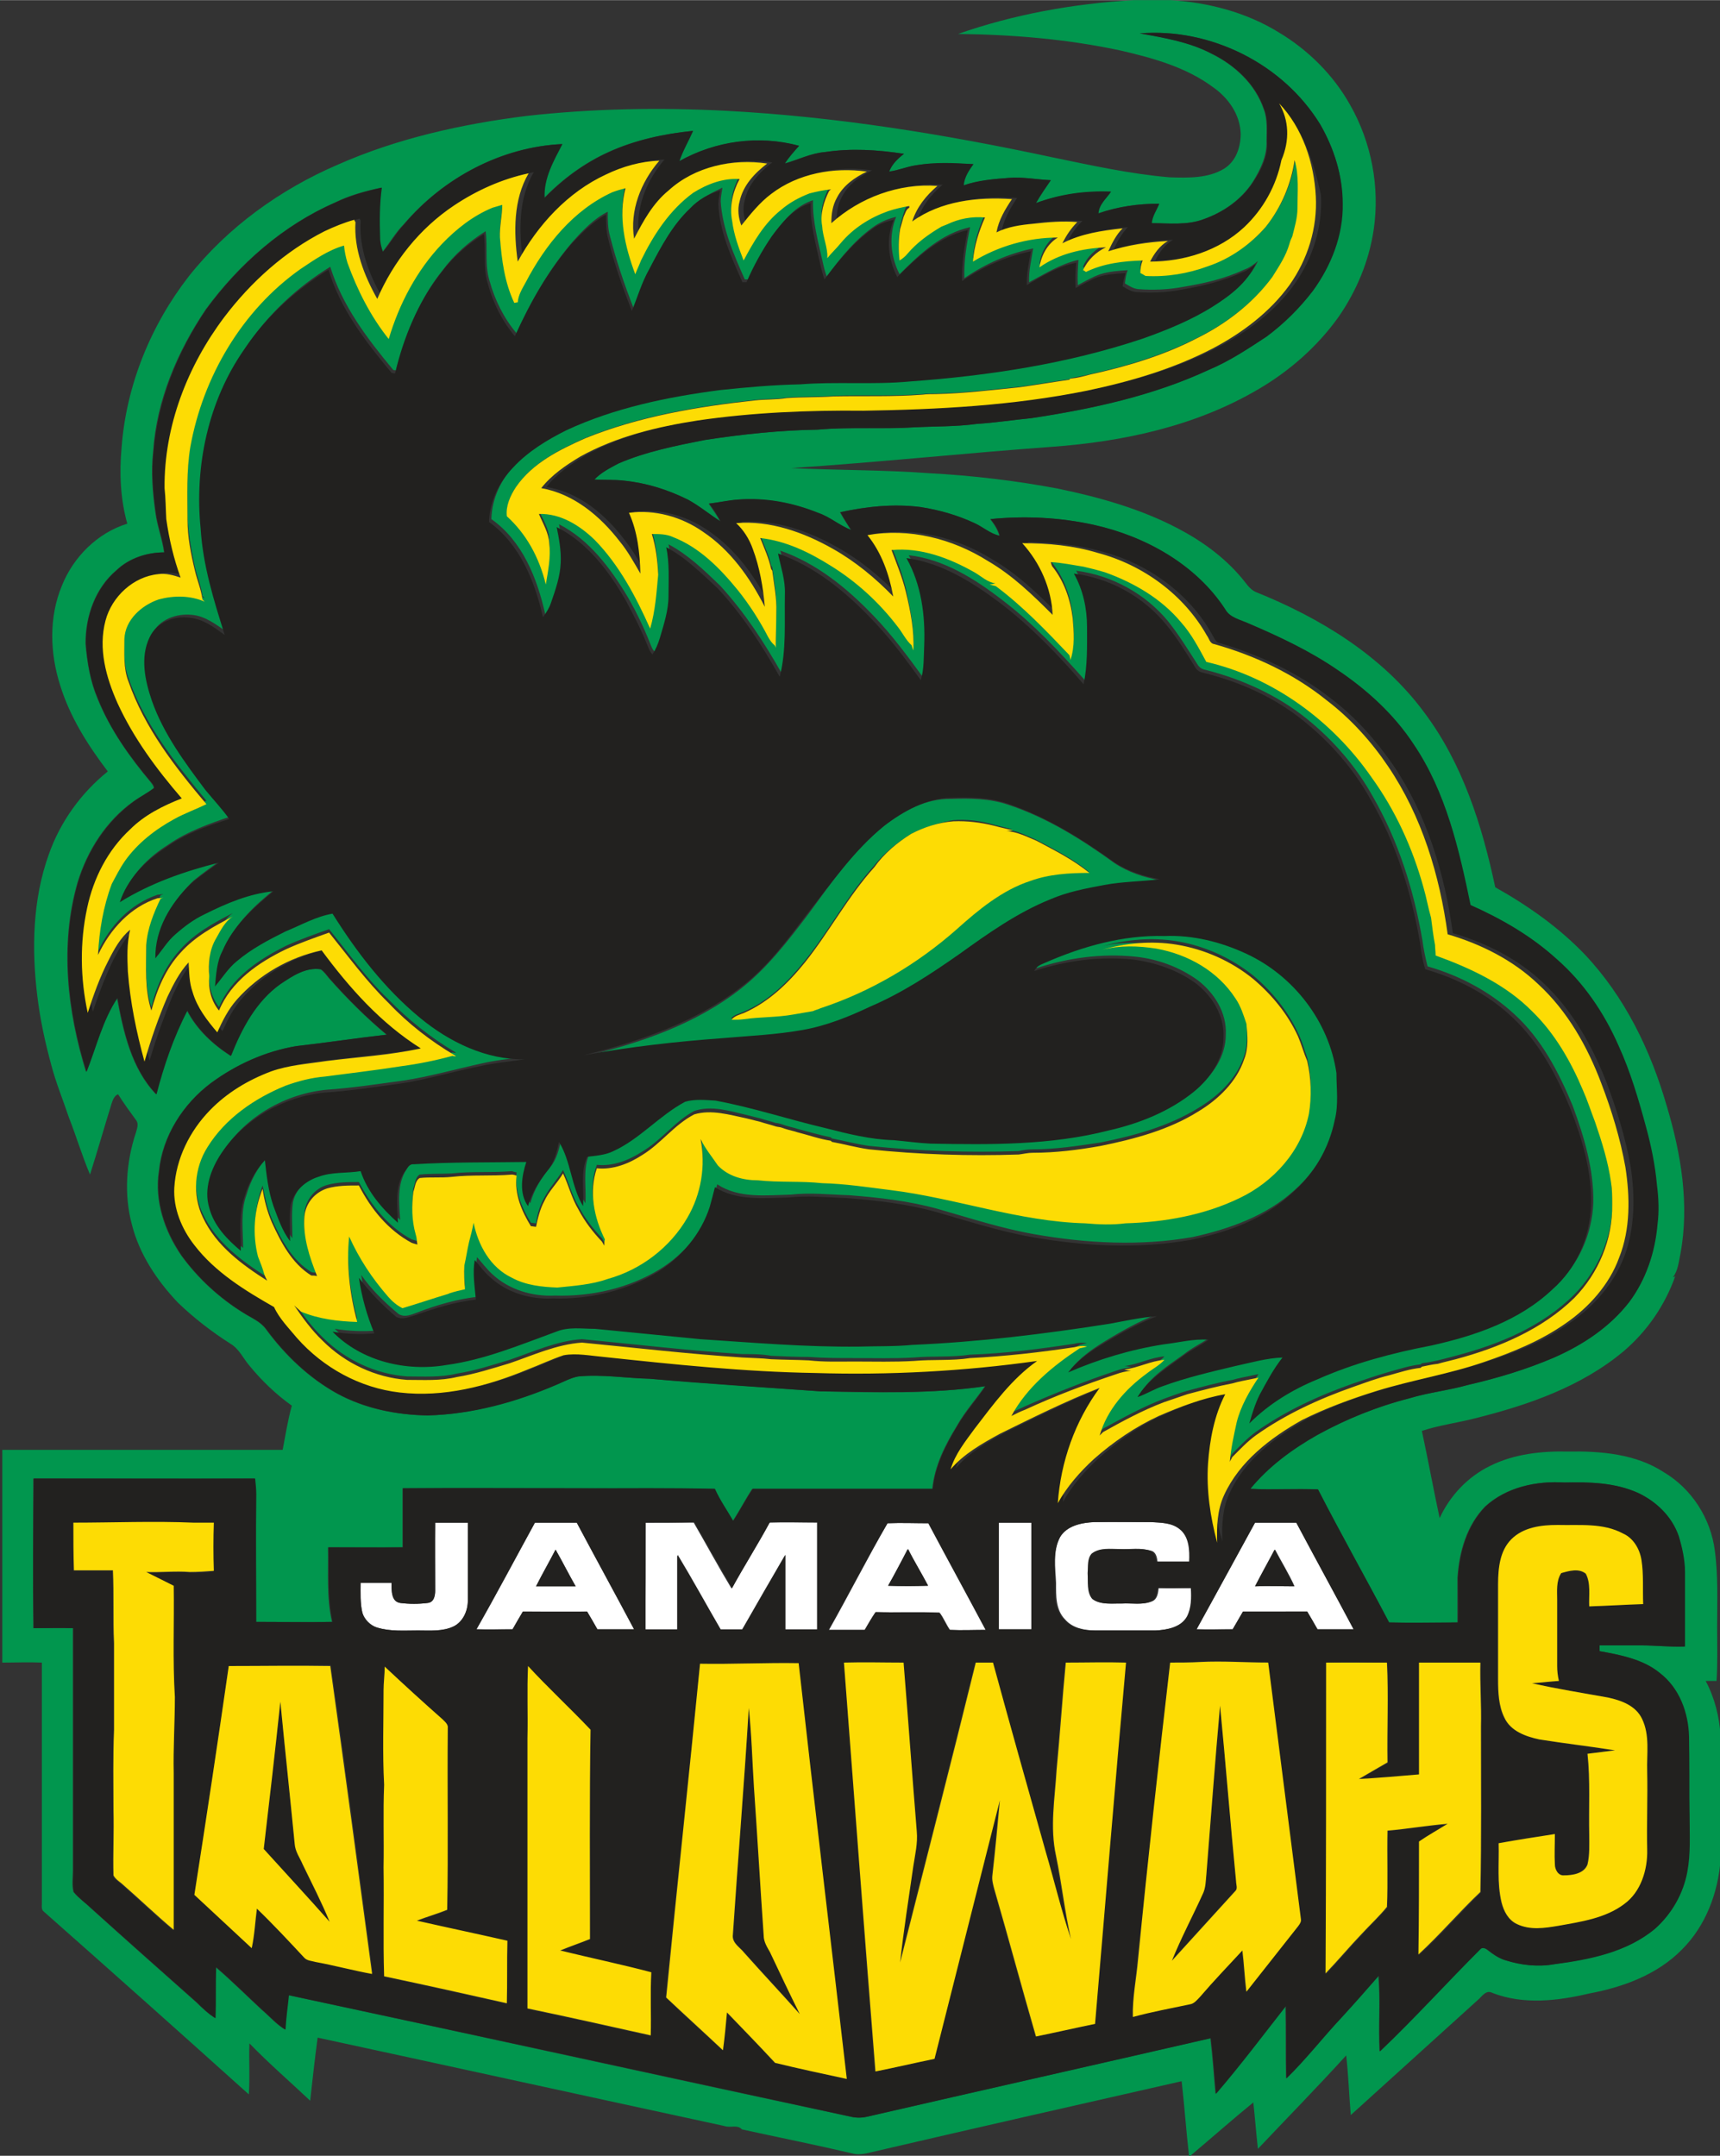 <svg id="Layer_1" xmlns="http://www.w3.org/2000/svg" viewBox="0 0 300 375.9" width="1995" height="2500"><rect x="0" y="0" width="300" height="375.9" fill="#333333" stroke="none"/><style>.st0{fill:#01964e}.st1{fill:#fff}.st2{fill:#22211f}.st3{fill:#fddc04}</style><g id="_x23_01964eff"><path class="st0" d="M0 0h.1L0 .1V0zM197.8 0h6.3c6.6.4 13.2 2.1 18.9 5.6 5.2 3.1 9.6 7.5 12.5 12.7 3.7 6.5 5.2 14.3 4.1 21.7-.8 5.5-3 10.7-6.1 15.2-3.7 5.2-8.6 9.5-14.1 12.7-10.9 6.4-23.5 9.1-36 10-15.1 1.1-30.2 2.7-45.4 3.7 8 .4 16.1.3 24.1.9 7.5.4 15.1 1.3 22.5 2.7 7.2 1.5 14.3 3.5 20.8 6.9 4.2 2.2 8.1 5 11.2 8.7.7.8 1.3 1.9 2.4 2.4 11.2 4.5 22.1 11.1 29.4 21 6.7 8.9 10.1 19.7 12.4 30.5 5.7 3.2 11.1 7 15.6 11.7 7 7.4 11.5 16.7 14.3 26.4 2.5 8.3 4 17.2 2.4 25.8-.3 1.4-.4 2.9-1.3 4.1.1 0 .3-.1.4-.2-1.8 5.1-4.9 9.6-9 13.1-7.4 6.2-16.7 9.4-25.9 11.7-3.1.8-6.3 1.2-9.3 2.2 1.1 5.1 2 10.1 3.1 15.2 1.8-3.9 4.9-7.2 8.8-9.1 4.2-2.1 9-2.6 13.6-2.5 5.7-.1 11.8.4 16.7 3.6 4.9 2.9 8.2 8.1 8.9 13.7.6 4.4.4 8.9.4 13.3 0 3.1.1 6.3-.1 9.4h-1.9c1.6 3 2.4 6.3 2.6 9.6v21.5c-.4 5.8-2.6 11.6-6.7 15.7-4.3 4.4-10.3 6.6-16.2 7.7-5.5 1.3-11.5 2-16.9-.1-1.1-.6-1.8.6-2.5 1.2l-22.2 20.1c-.3-3.5-.4-6.9-.8-10.4-5 5.5-10.3 10.9-15.4 16.3-.3-2.7-.5-5.4-.8-8.1-3.8 3.1-7.4 6.3-11.1 9.4h-.1c-.5-4.3-.8-8.7-1.3-13.1-17.6 4-35.3 8-52.9 12.1-1.5.3-3 .9-4.5.5-6.4-1.5-12.9-2.8-19.3-4.2-.8-.9-2-.2-3.1-.6-23.6-5.1-47.3-10.3-70.9-15.4-.5 3.7-.9 7.4-1.3 11-3.5-3.3-7.2-6.5-10.6-10-.1 3 .1 5.9-.1 8.9-11.9-10.7-23.9-21.4-35.9-32-.3-.4-.2-.9-.2-1.3v-42c-2.3-.1-4.6 0-6.9 0v-37.1h48.9c.5-2.6.9-5.2 1.6-7.7-2.8-2-5.3-4.4-7.5-7.1-1-1.2-1.7-2.8-3.2-3.7-3.3-2.1-6.4-4.5-9.2-7.2-3.6-3.8-6.7-8.4-8-13.6-1.4-5.2-1-10.9.7-16 .2-.7.5-1.5.1-2.1-1.1-1.5-2.2-3-3.2-4.6-.6.2-.9.9-1.1 1.5-1.3 4.2-2.5 8.4-3.8 12.5-1.4-3.3-2.4-6.7-3.7-10-1-3-2.2-5.9-3-8.9-1.1-4-2-8.1-2.5-12.3-1-8.2-.8-16.8 2-24.6 2-5.7 5.6-10.7 10.3-14.5-3.5-4.6-6.6-9.5-8.3-15-1.8-5.6-2-11.9.3-17.4 2-5 6.2-9.2 11.4-10.8-1.2-4.3-1.4-8.8-1-13.2.8-10.9 5.1-21.4 11.7-29.9 6.8-8.6 16-15.2 26-19.5 10.4-4.6 21.7-7.1 32.9-8.5 11.6-1.3 23.2-1.5 34.8-.9 19.2 1 38.2 4.1 56.9 8.1 6.8 1.4 13.5 2.9 20.5 3.5 3.2.1 6.7.2 9.5-1.5 2.1-1.3 2.9-3.8 2.9-6.1-.1-3.3-2.1-6.2-4.8-8.1-4.7-3.5-10.5-5.1-16.1-6.4-9.3-2-18.9-2.8-28.4-2.9 9.7-3.4 20.1-5.3 30.7-5.9m1 5.8c4.2.7 8.6 1.5 12.4 3.5 4.1 2 7.7 5.3 9.2 9.7.7 1.8.5 3.7.5 5.6.1 2.6-1.1 5-2.4 7.1-2 3.1-5.2 5.3-8.6 6.5-2.9 1.1-6.1.7-9.1.7 0-1.2.8-2.2 1.3-3.4-3.6 0-7.2.5-10.6 1.7.1-1.5 1.4-2.6 2.2-3.8-4.4-.1-8.9.5-13.1 2 .7-1.4 1.6-2.7 2.6-4-2.4-.1-4.9-.6-7.3-.4-2.7.2-5.3.5-7.9 1.3.1-1.4.9-2.6 1.7-3.7-3.3-.1-6.7-.3-10 .2-1.6.3-3.1.9-4.7 1.1.5-1.3 1.6-2.2 2.6-3.1-4.6-.7-9.2-1-13.8-.3-2.4.2-4.6 1.3-7 2 .7-1.1 1.6-2.2 2.5-3.1-7-1.9-14.6-.8-20.9 2.7.6-1.9 1.6-3.5 2.4-5.3-5 .5-10.1 1.6-14.7 3.7-4.2 1.9-8 4.7-11.2 8-.2-3.4 1.5-6.5 3.1-9.4-10.6.5-20.7 5.9-27.6 14-1.4 1.4-2.4 3.2-3.7 4.8-.2-.8-.5-1.7-.5-2.5-.1-2.9-.1-5.8.3-8.7-2.8.6-5.5 1.3-8.1 2.6-9.1 4-16.7 10.7-22.5 18.6-5 7.4-8.6 15.9-9.2 24.8-.4 3.6-.1 7.2.4 10.7.3 2.3 1.2 4.6 1.5 6.9-3 0-6.1 1-8.3 3.1-3.7 3.1-5.4 8-5.4 12.8.3 3.3.8 6.5 2.1 9.6 2.2 5.4 5.6 10.2 9.3 14.6.2.3.5.6.5 1-1.1.9-2.4 1.5-3.5 2.3-4.8 3.4-8.1 8.6-9.8 14.2-3.1 10.8-1.8 22.4 1.5 33 1.8-4.3 2.8-9 5.4-12.9 1.1 5.9 2.5 12.3 6.8 16.8 1.2-5.1 2.9-10 5.4-14.6 1.7 3.3 4.5 5.9 7.6 7.9 1.8-4.7 4.3-9.5 8.6-12.5 2.1-1.4 4.5-3 7.1-2.6.6.4 1 1 1.5 1.6 3.1 3.5 6.4 6.8 10 9.8-5.3.6-10.5 1.4-15.8 2-5.3.9-10.4 3.2-14.8 6.4-4.9 3.7-8.5 9.3-9.1 15.4-.8 5.2 1 10.5 3.9 14.7 2.9 4 6.6 7.4 10.8 10 1.4.9 3 1.5 4 2.9 3.3 4.5 7.5 8.5 12.4 11.2 4.8 2.6 10.2 3.7 15.7 3.8 7.8-.2 15.5-2.4 22.6-5.4 1.2-.5 2.4-1.1 3.7-1.4 4.1-.4 8.3.3 12.4.4 10 .8 20 1.5 29.9 2.2 9.6.2 19.2.5 28.7-.9-1.6 2.3-3.5 4.4-4.9 6.9-2.1 3.4-3.9 7-4.3 11h-31.4c-1.2 1.8-2.2 3.8-3.4 5.6-1-1.9-2.3-3.6-3.2-5.6-7.7-.1-15.4 0-23.2-.1H70.2v10.3c-4.3.1-8.7 0-13 0 .1 4.3-.3 8.7.7 13-4.4.1-8.8 0-13.3 0 .1-7.4 0-14.8 0-22.2 0-.9-.1-1.9-.2-2.8-12.9.1-25.8 0-38.6 0 0 8.7-.1 17.4 0 26.1h6.9v42.3c0 1.2-.2 2.5.1 3.7.9 1.1 2 1.8 3 2.8 6.1 5.5 12.3 11 18.5 16.5 1 1 2 1.9 3.2 2.7.1-3 0-5.9.1-8.9 2.8 2.4 5.4 5 8.1 7.5 1.3 1.1 2.5 2.5 4 3.4.1-2 .4-4 .6-6 32.7 7 65.4 14.2 98.1 21.2.9.2 1.8.2 2.7 0 20-4.6 40-9.1 60-13.7.4 3.2.6 6.5.9 9.7 4.2-4.9 8.1-10.2 12.2-15.3.1 4.2 0 8.4.1 12.6 3.5-3.4 6.4-7.3 9.7-10.7 2.2-2.4 4.3-4.7 6.4-7.2.4 4.4 0 8.8.2 13.2 6-5.8 11.6-12 17.5-17.8.4-.4 1-.2 1.3.1.9.7 1.9 1.4 3.1 1.8 2.7.8 5.7 1.2 8.5.7 6.2-.9 12.7-2.1 17.6-6.2 2.9-2.6 4.9-6.1 5.6-9.9.6-3.2.4-6.4.4-9.6 0-4.7.1-9.4-.1-14-.1-4.2-1.7-8.5-5.1-11.1-3-2.4-6.9-3.2-10.5-3.8v-1h7.3c2.5 0 5.1.3 7.6.2.1-4.3 0-8.7 0-13 0-2.1-.4-4.3-1.1-6.3-1.1-3.4-3.9-6-7.1-7.5-4-1.8-8.5-1.9-12.8-1.8-4.9-.3-10.1.8-13.8 4.2-3.2 3.3-4.5 7.9-4.8 12.4v7.8c-4 .1-8 .1-12 0-4-7.8-8.4-15.4-12.4-23.2-3.9-.2-7.9.1-11.8-.1 3.2-3.9 7.3-7 11.7-9.4 5.1-2.8 10.5-4.9 16.1-6.4 3.3-1 6.8-1.3 10.1-2.3 5.2-1.2 10.2-2.7 15.1-4.8 5-2.2 9.7-5.3 13.1-9.7 3-3.9 4.5-8.7 4.9-13.5.3-2.3.2-4.6-.1-6.9-.3-3.4-1-6.8-1.9-10.1-1.4-4.8-2.8-9.7-4.8-14.2-2.5-5.7-6.1-11-10.8-15.1-4.4-4-9.6-7-15-9.4-2-9.7-4.2-19.7-9.9-28-3.4-5.2-8.1-9.5-13.3-13-4.8-3.3-10.2-5.8-15.5-8.1-1.4-.6-3.2-1-4.1-2.5-5.2-7.9-13.9-12.7-22.9-14.7-5.9-1.3-12-1.6-18-1 .7.9 1.3 1.8 1.6 2.9-1.6-.4-2.9-1.6-4.4-2.2-3-1.4-6.1-2.3-9.4-2.8-4.7-.6-9.4-.1-14 .9.6 1.1 1.3 2.1 1.9 3.1-2-.8-3.7-2.2-5.8-3-4.4-1.8-9.2-2.6-14-2.3-1.7.2-3.3.5-5 .7.7 1 1.4 2 2 3.1-1.9-1.2-3.7-2.8-5.7-3.8-3.5-1.8-7.2-2.9-11.1-3.3-1.7-.2-3.5-.1-5.2-.2 1.2-1.2 2.7-2 4.2-2.8 4.8-2 10-3.1 15.1-4.1 6.5-1 13.1-1.7 19.7-1.8 5.6-.5 11.2 0 16.7-.4 3.7-.2 7.3-.1 11-.6 3.2-.2 6.4-.7 9.5-1 10.6-1.6 21.2-3.9 30.9-8.4 3.6-1.5 6.9-3.7 10.1-5.8 3-2.3 5.8-4.9 8.1-8 3.2-4.4 5.2-9.7 5.2-15.2.1-4.9-1.4-9.7-3.9-13.8-6.3-10.6-19.1-16.9-31.4-15.9z"/><path class="st0" d="M220.8 39.5c2.7-3.4 4.5-7.4 5.1-11.7.9 2.7.5 5.6.5 8.4 0 1.7-.5 3.3-.9 4.9-.2.4-.3.9-.5 1.3-.6 2.1-1.8 4-3 5.8-3.4 4.6-8.1 8.2-13.2 10.7-5.9 3-12.2 4.9-18.6 6.3-1.1.3-2.3.5-3.4.7l-.2.2c-2.9.4-5.7.9-8.6 1.3-4.9.5-9.8 1.1-14.7 1.2-.8 0-1.5 0-2.3.1-5.1.4-10.3.1-15.5.3-2.7.2-5.5.1-8.2.3-1.8.3-3.6.2-5.5.4-10.1 1.1-20.2 2.8-29.6 6.6-4.5 2-9.2 4.3-12.1 8.5-1.1 1.5-1.8 3.2-1.6 5.1 3.3 3 5.6 7 6.7 11.4.4-2.4.9-4.8.6-7.2 0-1.9-1.1-3.5-1.8-5.1 3.7-.1 7.1 2 9.7 4.5 4.3 4.4 7.2 9.9 9.7 15.5.9-3 1.1-6.2 1.4-9.4-.1-2.4-.4-4.8-1.1-7.1 1.2 0 2.4 0 3.6.5 4.7 1.7 8.3 5.5 11.4 9.3 2 2.6 3.9 5.3 5.3 8.2.3.5.6 1.1 1.1 1.4 0 .1.1.4.2.5 0-2.1.1-4.2.1-6.3.1-2.4-.4-4.8-.7-7.2l-.2-.3c-.4-1.9-1.3-3.6-1.9-5.4 4.5.5 8.6 2.6 12.4 4.9 4.5 2.8 8.4 6.4 11.6 10.6.8 1 1.4 2.3 2.4 3.2.1.2.2.6.3.9.2-3.4-.6-6.9-1.3-10.2-.6-2.5-1.5-4.9-2.5-7.3 5.1-.4 10.1 1.5 14.5 3.9 1.2.7 2.2 1.6 3.6 1.9-.2 0-.7.1-1 .2.3.1.8.2 1.1.3 4.7 3.5 8.8 7.8 12.8 12 0 .2.1.7.2.9.8-2.4.6-4.9.4-7.3-.4-3.2-1.5-6.5-3.6-9.1 0-.2-.1-.5-.2-.7 1.9.1 3.8.5 5.7.8 1.3.3 2.6.6 3.8 1 5 1.8 9.8 4.5 13.2 8.7 1.8 2.1 3.2 4.5 4.4 6.9 11.7 2.6 22 10.3 28.8 20.1 4.1 5.8 7.2 12.4 9.1 19.3.5 1.7.8 3.5 1.3 5.2.2 1.6.4 3.2.7 4.8.1.6.1 1.2.1 1.8 6.2 2.2 12.3 5 16.9 9.8 4 3.8 6.7 8.7 8.8 13.7.8 1.8 1.4 3.6 2.1 5.5 1.2 3.5 2.3 6.9 2.8 10.6.1 1.3.2 2.5.2 3.8.2 6-2.4 12-6.6 16.3-5.6 5.6-13.1 8.7-20.7 10.7-1 .3-2 .5-3.1.8-.9.2-1.9.4-2.8.5l-.2.2c-1.9.2-3.7.8-5.5 1.3-2.1.6-4.1 1.3-6.2 2-6 2.1-11.9 4.8-17.1 8.5-1.5 1.1-2.8 2.5-4.1 3.8-.1.2-.3.5-.4.8.2-2.3.7-4.6 1.2-6.9.7-2.9 2.2-5.4 3.8-7.8-.4.1-1.1.2-1.4.3-1 .2-2.1.4-3.1.7-2.7.5-5.3 1.2-7.9 1.9-1.4.4-2.7.9-4.1 1.4-3.7 1.4-7.1 3.3-10.6 5.2l-.6.6c1.3-4.5 4.5-8.1 8.2-10.8 1-.8 2.2-1.4 3.1-2.4-2.4.2-4.6 1.4-7 1.7.3 0 .9.1 1.2.2-.9.1-1.8.3-2.6.6-5.4 1.8-10.7 3.9-15.9 6.2-.8.4-1.6.7-2.4 1.1 2.8-5 7.3-8.7 11.9-11.8.4-.1.8-.2 1.3-.3-.7-.1-1.5-.1-2.2.1-6 .9-12.1 1.7-18.2 1.9-3.2.5-6.6.2-9.8.5-3.5.2-6.9.1-10.4.1-2.6 0-5.3 0-7.9-.2-2.2 0-4.4-.1-6.6-.2-1.7-.3-3.3-.3-5-.3-9.4-.6-18.7-1.7-28-2.6-4.4.3-8.5 2.2-12.6 3.6-3 .9-6 1.9-9.2 2.4-2.8.7-5.8.5-8.7.5-5.5-.4-10.8-2.9-14.7-6.8-1.9-1.8-3.5-4-5-6.2.4.4.8.7 1.2 1.1 3.1 1.2 6.5 1.7 9.8 1.8-1.3-4.8-1.9-9.9-1.4-14.9 1.7 3.8 4 7.4 6.8 10.5.7.8 1.5 1.6 2.5 2 2.7-.8 5.3-1.7 8-2.5l.2-.1c.9-.2 1.8-.5 2.7-.7-.1-1.4-.2-2.8-.1-4.2.3-1.3.6-2.7.8-4 .3-1.1.6-2.3.8-3.4.8 3.9 3 7.9 6.7 9.6 2.4 1.3 5.2 1.6 7.9 1.7 3-.3 6-.5 8.8-1.5 5.8-1.6 10.9-5.5 13.9-10.7 2.4-4.1 3.2-9 2.3-13.7.8 1.6 1.9 3.1 3 4.6 1.8 1.9 4.4 2.6 7 2.6 3.7.4 7.5.2 11.2.5 4 .1 8 .7 11.9 1.2 11.4 1.4 22.4 5.5 34 5.8 2.3.2 4.7.3 7 0 6.8-.2 13.7-1.3 19.9-4.4 5.9-2.8 10.8-8.2 12.1-14.7.5-3.1.4-6.2-.3-9.2-.5-1.4-.9-2.9-1.6-4.3-1.8-3.9-4.6-7.3-7.8-10-3.9-3.1-8.5-5.2-13.4-6-4.3-.7-8.8-.3-13 .9 3.1-.8 6.4-.7 9.5-.2 5.5 1 10.8 3.9 13.8 8.7.9 1.3 1.4 2.9 1.9 4.4.1 2.1.3 4.2-.4 6.2-1.3 4-4.5 7-8 9.1-5.2 3.2-11.1 4.8-17 6-4 .6-7.9 1.2-11.9 1.2-.8 0-1.6.1-2.4.3-8.7.3-17.4 0-26.1-.9-2.2-.3-4.4-.9-6.5-1.3l-.2-.2c-2-.4-4-1-5.9-1.5l-.3-.1c-.8-.2-1.6-.4-2.4-.7-.4-.1-.7-.2-1-.2-.9-.3-1.8-.5-2.7-.8l-2.4-.6c-3-.7-6.1-1.7-9.1-.7-3.4 1.8-5.7 5.1-9.1 7.1-2.3 1.5-5.1 2.6-7.9 2.3-1.5 4.1-.6 8.6 1.4 12.4 0 .4 0 .8-.1 1.1-.1-.2-.3-.5-.4-.7-1.6-1.7-3-3.5-4.1-5.6-1.2-2-1.7-4.2-2.7-6.3-1 1.7-2.4 3.1-3.3 4.9-.8 1.4-1.2 2.9-1.4 4.4-.3 0-.6-.1-.9-.1-1.6-2.6-2.9-5.7-2.5-8.8-.2 0-.6-.1-.8-.2-3.5.3-7 0-10.5.4-1.9.1-3.7 0-5.6.2-.8.5-.8 1.6-1.1 2.4-.3 2.5-.2 5 .4 7.4l.3 1.8c-.3-.1-.6-.2-1-.3-4.1-2.2-7.1-6-9.2-10-1.8 0-3.7 0-5.5.5-2.2.6-3.8 2.6-4 4.9-.4 3.6.8 7.1 2.2 10.4-.3 0-.7 0-1-.1-3.4-2.1-5.3-5.7-6.9-9.3-.8-1.9-1.2-3.8-1.6-5.8-1.4 3.7-1.7 7.9-.8 11.8.3 1 .8 2 1.1 3.1.2.4.4.8.5 1.1-4.4-2.8-8.9-6.1-11.2-11-1.9-3.9-1.5-8.7.8-12.3 3.1-5 8.2-8.5 13.6-10.7 2.2-.8 4.5-1.5 6.9-1.6 4.4-.6 8.8-1.1 13.3-1.8 3-.4 6-1 8.9-1.8l.6.1c-.1-.1-.1-.2-.2-.2-4.2-2.5-8.1-5.6-11.5-9.1-3.9-3.7-7-8.1-10.4-12.3-2.5.9-5.1 1.8-7.5 2.9-4.8 2.4-9.6 5.6-11.7 10.7-1.3-1.7-1.9-3.9-1.7-6-.1-2.3.1-4.6 1.2-6.6.8-1.4 1.6-2.9 2.9-3.8-3.3 1.7-6.6 3.5-9.1 6.3-2.6 2.8-4.2 6.4-5.1 10.1-1.2-3.7-.9-7.6-.9-11.4.2-2.8 1.3-5.5 2.5-8.1l.5-.2c-.3 0-.7.1-1 .1-4.8 1.6-8.4 5.5-10.4 9.9.2-4.2 1-8.4 2.4-12.4.7-1.4 1.4-2.8 2.3-4 2.2-3.1 5.3-5.5 8.6-7.3 1.8-1 3.7-1.7 5.6-2.6-5.4-6.5-10.8-13.3-13.6-21.4-.9-2.4-.7-5-.7-7.4.1-3.3 2.9-6 6-6.9 2.6-.7 5.5-.8 8 .4l-.4-.4c-.2-1.7-.9-3.3-1.3-5-.6-2.9-1.2-5.9-1.3-8.9 0-4.3-.2-8.5.5-12.7 2.3-12.2 9-23.8 19.2-31 2.4-1.6 4.8-3.2 7.6-4.1.1 1 .3 2 .6 3 1.7 4.8 4 9.4 7.2 13.3 1.8-6.2 4.9-12 9.3-16.6 2.5-2.6 5.4-5 8.8-6.3.6-.2 1.1-.3 1.7-.5.1 1.9-.5 3.8-.4 5.7.3 3.9.8 7.9 2.5 11.4.2 0 .5-.1.6-.1.2-1.3.8-2.4 1.4-3.5 3.4-6.5 8.3-12.6 15.1-15.7.7-.3 1.5-.6 2.3-.7-1.3 5-.1 10.3 1.7 15 .3-.8.7-1.6 1-2.4 2.2-4.5 5-8.8 9.1-11.8 2.4-1.5 5.2-2.6 8.1-2.4-1.2 2.2-1.8 4.8-1.3 7.3.3 2.4 1.2 4.7 2 6.9 1.8-3.2 3.7-6.5 6.5-8.8 1.4-1.3 3.2-2.2 5-2.9 1.2-.3 2.5-.6 3.8-.7-.1.1-.3.3-.4.3-1 1.9-1.6 4-1.2 6.1.1 1.9 1 3.7.9 5.6.8-1 1.7-1.8 2.4-2.7 2.1-2.6 5.1-4.4 8.2-5.5 1.2-.3 2.5-.6 3.7-.9v.3c-.7.3-.8 1.1-1 1.6l-.6 2.1c-.3 1.8-.3 3.7-.1 5.5.5-.4 1-.8 1.4-1.2 1.6-2 3.7-3.5 5.9-4.7.3-.1.7-.2 1-.4 2.1-.9 4.3-1.4 6.6-1.2-1.1 2.4-1.9 5-2.1 7.7 4.5-2.7 9.6-4.2 14.8-4.2-1.8 1.1-2.9 3.1-3.2 5.2 3.4-2.3 7.6-3.2 11.6-3.5-1.7.8-3.3 2.2-4 4 .1.1.4.3.5.3 3.1-1.5 6.6-1.9 9.9-2-.3.7-.5 1.5-.4 2.2.2.1.6.4.9.5 3.7.3 7.4-.4 10.9-1.7 3.9-.7 7.4-3.2 10.1-6.3m-100.4-3.2c-3 2.8-5 6.5-6.9 10.2-1.3 2.3-1.9 4.8-3 7.2-1.6-4.1-3-8.2-4.1-12.5-.4-1.4-.4-2.8-.4-4.3-2.4 1.2-4.3 3.2-6.1 5.2-4.1 4.8-7.3 10.3-9.8 16-2.2-2.6-3.8-5.8-4.7-9.1-.9-2.8-.3-5.8-.7-8.7-2.9 1.8-5.5 4.1-7.5 6.8-4.1 5.1-6.5 11.2-8 17.5-.1 0-.4-.1-.6-.1-4.5-5.4-8.9-11.2-11-18C51.9 50 46.8 54.7 43 60.4c-6.3 9-8.7 20.4-7.6 31.3.4 6.3 2.4 12.4 4.2 18.5-1.9-1.3-3.8-2.8-6.1-3-2.7-.3-5.8.8-7 3.4-1.7 3.5-.8 7.6.4 11.1 2.1 5.7 5.7 10.7 9.3 15.5 1.4 1.7 2.9 3.3 4.2 5.1-3.9 1.3-7.8 2.7-11.1 5-3.5 2.2-6.7 5.4-8 9.5 5.3-3.3 11.3-5.4 17.3-6.9-1.6 1.2-3.2 2.3-4.8 3.6-3.6 3.4-6.4 8-6.3 13.1 1.1-1.4 2.1-3 3.5-4.2 1.6-1.3 3.2-2.6 5.1-3.5 3.8-1.9 7.8-3.5 12-4-3.6 2.9-7.1 6.1-8.9 10.4-1 1.9-1.2 4.1-1.3 6.2 1.2-1.5 2.3-3.1 3.8-4.4 2.6-2.1 5.5-3.7 8.5-5.2 2.7-1 5.3-2.5 8.2-3.1 4.3 6.7 9.2 13.1 15.3 18.2 5.2 4.1 11.5 7.2 18.2 7.2-2.6.4-5.2.6-7.8 1.2-4.6 1-9.1 2.3-13.7 3-4.5.6-8.9 1.3-13.4 1.6-7.2.7-14 4.6-18 10.6-1.8 2.8-3.1 6.2-2.1 9.5.8 3.1 3.1 5.5 5.5 7.5 0-3.1-.5-6.3.6-9.3.7-2.4 1.9-4.7 3.6-6.5.3 2.7.6 5.5 1.5 8 .8 2.1 1.5 4.3 2.9 6.1 0-2.1-.2-4.2.1-6.3.5-2.4 2.6-4.1 4.8-4.9 2.4-.9 4.9-.6 7.4-1 1.1 3.6 3.7 6.6 6.5 9-.2-2.9-.6-6.2 1.1-8.8.4-.6.8-1.5 1.7-1.4 6.5-.4 13.1-.3 19.6-.4-.8 2.4-1.3 5.5.3 7.7.6-2.3 1.9-4.4 3.4-6.2 1.2-1.4 1.6-3.2 2-5 2.1 3.4 2.1 7.7 4.2 11.2.2-2.9-.5-5.9.7-8.6 1.5-.2 3.2-.3 4.6-1 4.7-2.1 8-6.3 12.5-8.6 1.7-.6 3.5-.3 5.3-.2 6.5 1.2 12.8 3.3 19.2 4.8 3.9.9 7.9 1.9 11.9 2.1 2.1.2 4.2.4 6.4.6 10.4.2 20.9.3 31.1-2.3 5.4-1.3 10.6-3.4 14.9-6.8 2.8-2.3 5.1-5.6 5.1-9.4.2-3.8-2-7.3-4.9-9.5-3.2-2.3-7-3.7-10.9-4.1-5.8-.6-11.7.2-17.2 2 .2-.8 1.1-1.1 1.8-1.4 6.6-2.8 13.7-4.9 20.9-4.7 4.9-.1 9.8 1 14.3 3.1 8.2 3.8 14.4 11.8 15.7 20.8.1 2.7.5 5.5-.3 8.2-1 4.9-3.7 9.4-7.4 12.7-4.9 4.5-11.4 6.8-17.8 8.2-9.1 1.6-18.5 1.1-27.6-.5-5.7-1-11.2-2.8-16.8-4.4-5-1.4-10.3-2-15.5-2.4-3.4-.1-6.8-.5-10.2-.1-4.3.1-9 .7-12.8-1.8-.3 1.1-.6 2.2-.9 3.4-1.5 4.8-4.9 8.8-9.1 11.4-5.4 3.3-11.9 4.8-18.3 4.6-3.9.2-8-1-10.9-3.7-1-.9-1.8-2-2.7-3-.4 2.3.1 4.6.2 6.9-3.6.4-7.1 1.4-10.5 2.7-1.1.4-2.3 1-3.4.3-2.4-2-4.7-4.2-6.5-6.8.5 3.3 1.4 6.6 2.7 9.7-2.4.2-4.9.1-7.3-.3 5.1 5.2 12.9 7 19.9 5.8 6.7-.9 12.9-3.5 19.1-5.8 2.2-.8 4.5-.5 6.8-.5 6.1.5 12.2 1.2 18.3 1.8 9.2.7 18.4 1.4 27.7 1.3 3.1 0 6.2.1 9.3-.3 11.6-.4 23-1.9 34.5-3.7 2.7-.4 5.5-1.1 8.2-1.3-3.4 1.3-6.6 3.1-9.7 5-2.1 1.3-4.2 2.8-5.8 4.8 5.4-2.3 11-4 16.7-4.9 2.6-.3 5.1-.9 7.8-.8-1.6 1.1-3.3 1.9-4.8 3.1-2.8 2-5.8 3.9-7.6 6.9 1.5-.5 2.9-1.4 4.4-1.9 4.1-1.5 8.3-2.5 12.6-3.5 2.8-.6 5.5-1.3 8.3-1.5-1.6 2-2.8 4.3-4 6.5-.9 1.6-1.4 3.3-1.8 5 3.4-3.3 7.5-5.9 11.9-7.7 6.4-2.8 13.1-4.6 19.9-5.9 7.6-1.7 15.3-4.3 21.1-9.8 4.1-3.7 6.5-9.1 6.7-14.6.1-5.8-1.6-11.5-3.6-16.9-2.4-5.8-5.4-11.6-10.1-15.9-4.3-4-9.6-6.8-15.2-8.4-.4-1.5-.7-3-.9-4.5-1.5-8.8-4.2-17.4-8.7-25.2-2.9-5.2-6.9-9.8-11.5-13.5-5.1-4.1-11.3-6.9-17.6-8.5-.6-.1-1.1-.4-1.4-.9-1.6-2.5-3.2-5.1-5.1-7.5-4-4.9-9.9-8.1-16.1-8.9 1.6 2.8 2.3 6.1 2.3 9.3 0 3.3.1 6.7-.6 10-4.5-5.1-9.2-10.1-14.6-14.2-4.8-3.7-10.2-7.1-16.3-7.8 2.6 4.6 3.3 10 3.1 15.2-.1 2 0 4.1-.6 6.1-2.7-3.7-5.5-7.5-8.7-10.8-4.6-4.8-9.9-9.1-16.2-11.3.6 2.3 1.3 4.6 1.2 7.1-.1 4.8.3 9.7-.9 14.4-3.1-5.5-6.5-10.7-10.8-15.4-2.8-2.7-5.6-5.4-9-7.2.6 2.8.5 5.7.4 8.5 0 2.5-.8 4.9-1.5 7.3-.3 1-.7 2.1-1.3 2.9-.4-.3-.6-.9-.8-1.4-1.1-2.8-2.4-5.5-3.9-8.1-3-5-6.7-10-12-12.7.4 2 .7 4.1.7 6.2-.1 2.4-.9 4.8-1.7 7-.3.9-.8 1.7-1.4 2.5-1.4-6.3-4-12.8-9.4-16.6.1-3.6 1.7-7 4.2-9.5 2.6-2.8 5.9-4.8 9.3-6.5 8.4-3.9 17.6-5.8 26.8-7 4.6-.5 9.3-1 14-1 6.4-.6 12.8 0 19.1-.5 13.8-.9 27.6-3.1 40.7-7.5 4.2-1.5 8.4-3.2 12.2-5.6 2.9-1.9 5.9-4.1 7.4-7.4-.7.6-1.5 1.2-2.4 1.5-3.4 1.6-7 2.4-10.6 3-2.6.5-5.3.6-7.9.4-.9-.1-1.6-.6-2.3-1 .1-.8.2-1.6.5-2.3-1.6.1-3.2.2-4.8.7-1.4.5-2.6 1.2-3.9 1.9-.1-1.5 0-2.9.1-4.4-3.1.7-5.8 2.4-8.6 3.9-.1-2 .4-3.9.7-5.9-4.3.9-8.4 2.7-12 5.2-.1-3 .4-6 1-8.9-5 1.1-8.8 4.7-12.3 8.2-1.6-3.1-1.9-6.8-.6-10-1.3.3-2.5.8-3.6 1.5-3.4 2.3-6.1 5.6-8.5 8.9-.3-.8-.5-1.6-.7-2.5-.8-3.6-1.8-7.1-1.7-10.8-2.9.9-5 3.4-6.8 5.8-1.7 2.5-3.3 5.2-4.4 8h-.7c-1.9-4.3-3.9-8.8-4.2-13.6 0-.8.2-1.6.3-2.4-2.3 1.1-4.2 2.1-5.6 3.6z"/><path class="st0" d="M154.2 144c3.3-2.6 7.3-4.8 11.7-4.7 3.3-.1 6.7-.1 9.9 1 6.7 2.2 12.8 6 18.6 10.2 2.4 1.6 5.2 2.5 8 3-3.2.4-6.5.4-9.7 1-3.2.6-6.4 1.2-9.4 2.5-5.8 2.2-10.9 5.8-15.8 9.5-4.9 3.5-10 6.8-15.6 9.2-3.8 1.7-7.7 3.3-11.9 4.1-4.5.8-9.1 1-13.7 1.4-8.2.5-16.3 1.5-24.4 3 9.7-2.3 19.4-5.6 27.3-11.8 4.6-3.6 8.2-8.3 11.7-12.9 4.1-5.6 8-11.2 13.3-15.5m4.7 1.4c-2.4 1.5-4.7 3.3-6.5 5.6-4.6 5.1-7.8 11.3-12.1 16.6-2.9 3.6-6.3 7-10.6 8.8-.8.4-1.7.5-2.2 1.2.7 0 1.5 0 2.2-.1 2.8-.4 5.7-.3 8.5-.8 1.2-.2 2.3-.4 3.5-.6.4-.2.9-.3 1.3-.5 8.8-2.8 16.9-7.6 23.8-13.8 3.8-3.4 7.9-6.7 12.8-8.4 3.3-1.2 6.8-1.4 10.3-1.4-2.8-2.3-6-3.9-9.2-5.6-1.7-.7-3.4-1.7-5.3-1.7.3 0 .9-.1 1.2-.1-1.1-.3-2.1-.5-3.2-.8-2.3-.7-4.8-1-7.2-.8-2.5.5-5 1.2-7.3 2.4z"/></g><g id="_x23_ffffffff"><path class="st1" d="M75.9 265.5h5.7v13.6c0 1.8-.9 3.7-2.5 4.5-1.9.9-4.1.7-6.2.7-2.4 0-4.8.2-7.1-.5-1.2-.4-2.2-1.4-2.6-2.6-.4-1.7-.3-3.4-.3-5.2h5.4c0 1.2-.1 3.2 1.5 3.5 1.6.2 3.2.2 4.8 0 1-.1 1.3-1.3 1.3-2.1 0-3.9-.1-7.9 0-11.9zM93.3 265.5h7.3c3.3 6.2 6.7 12.4 10 18.6h-6.4c-.6-1-1.2-2.1-1.8-3.1-3.7.1-7.4 0-11.2 0-.6 1-1.2 2-1.8 3.1h-6.3c3.5-6.1 6.8-12.4 10.2-18.6m.2 11.1h6.9c-1.2-2.1-2.3-4.3-3.5-6.4-1.1 2.1-2.3 4.2-3.4 6.4zM112.6 265.5h8.4c2.2 3.8 4.3 7.7 6.6 11.5 2.2-3.9 4.5-7.6 6.6-11.5 2.8-.1 5.6 0 8.3 0v18.7h-5.6v-13c-2.5 4.3-5 8.6-7.5 13h-3.8c-2.5-4.3-5-8.7-7.5-13v13h-5.6c.1-6.2.1-12.5.1-18.7zM154.8 265.6c2.4-.1 4.8 0 7.2 0 3.3 6.2 6.7 12.4 10 18.6-2.1 0-4.2.1-6.3 0-.7-1-1.1-2.1-1.8-3-3.7-.1-7.4 0-11.1-.1-.7 1-1.3 2-1.9 3.1h-6.3c3.5-6.2 6.7-12.5 10.2-18.6m.1 10.9c2.3.1 4.6 0 6.9 0-1.1-2.2-2.4-4.3-3.5-6.4-1.1 2.2-2.2 4.3-3.4 6.4zM174.2 265.5h5.7v18.6h-5.7v-18.6zM184.9 268c1.2-2 3.8-2.5 6-2.6 3.3-.1 6.6 0 10 0 1.7.1 3.6.1 5 1.2 1.7 1.3 1.8 3.7 1.7 5.7h-5.7c-.1-.8-.3-1.7-1.1-1.9-1.7-.5-3.6-.2-5.3-.3-1.6.1-3.6-.3-4.9.8-.7 1-.6 2.3-.7 3.4 0 1.5-.2 3.2.8 4.5 1.4 1.1 3.4.8 5.1.8 1.7-.1 3.6.3 5.2-.4.9-.4 1-1.5 1.1-2.3 1.9.1 3.8 0 5.8 0 .1 1.7.1 3.5-.7 5-1.2 1.8-3.5 2.3-5.5 2.4h-10.6c-1.9 0-4-.4-5.3-1.9-1.7-1.7-1.6-4.2-1.6-6.4-.1-2.6-.7-5.5.7-8zM218.9 265.5h7.2c3.3 6.2 6.7 12.4 10 18.6h-6.3c-.6-1-1.2-2.1-1.8-3.1h-11.2c-.6 1-1.2 2.1-1.8 3.1h-6.3c3.4-6.1 6.8-12.4 10.2-18.6m0 11.1c2.3-.1 4.6 0 6.9 0-1-2.2-2.3-4.3-3.4-6.4-1.1 2.1-2.3 4.2-3.5 6.4z"/></g><g id="_x23_22211fff"><path class="st2" d="M198.8 5.8c12.3-1 25 5.3 31.5 15.9 2.4 4.2 3.9 9 3.9 13.8.1 5.5-2 10.8-5.2 15.2-2.3 3-5 5.7-8.1 8-3.2 2.1-6.5 4.3-10.1 5.8-9.7 4.5-20.3 6.8-30.9 8.4-3.2.3-6.3.8-9.5 1-3.6.5-7.3.4-11 .6-5.6.3-11.2-.1-16.7.4-6.6.1-13.2.8-19.7 1.8-5.1 1-10.3 2-15.1 4.1-1.5.8-3.1 1.6-4.2 2.8 1.7.1 3.5 0 5.2.2 3.9.4 7.6 1.6 11.1 3.3 2 1.1 3.8 2.6 5.7 3.8-.6-1.1-1.2-2.1-2-3.1 1.7-.2 3.3-.6 5-.7 4.8-.4 9.5.5 14 2.3 2.1.7 3.7 2.2 5.8 3-.7-1-1.3-2-1.9-3.1 4.6-1 9.3-1.5 14-.9 3.2.5 6.4 1.4 9.4 2.8 1.5.7 2.7 1.9 4.4 2.2-.3-1.1-.9-2-1.6-2.9 6-.6 12.1-.3 18 1 9 2 17.8 6.9 22.9 14.7.8 1.5 2.6 1.8 4.1 2.5 5.4 2.3 10.7 4.8 15.5 8.1 5.2 3.5 9.9 7.8 13.3 13 5.6 8.3 7.9 18.3 9.9 28 5.4 2.4 10.6 5.4 15 9.4 4.7 4.1 8.3 9.4 10.8 15.1 2.1 4.6 3.5 9.4 4.8 14.2.9 3.3 1.6 6.7 1.9 10.1.3 2.3.4 4.6.1 6.9-.4 4.8-2 9.6-4.9 13.5-3.4 4.4-8.1 7.5-13.1 9.7-4.9 2.1-9.9 3.6-15.1 4.8-3.3.9-6.8 1.3-10.1 2.3-5.6 1.4-11 3.6-16.1 6.4-4.4 2.5-8.5 5.5-11.7 9.4 3.9.2 7.9 0 11.8.1 4 7.8 8.3 15.4 12.4 23.2 4 .1 8 0 12 0 .1-2.6 0-5.2 0-7.8.3-4.5 1.6-9.1 4.8-12.4 3.7-3.4 8.9-4.5 13.8-4.2 4.3-.1 8.8 0 12.8 1.8 3.2 1.5 5.9 4.1 7.1 7.5.6 2 1.1 4.2 1.1 6.3v13c-2.5.1-5.1-.2-7.6-.2H279v1c3.7.7 7.6 1.4 10.5 3.8 3.4 2.6 5 6.9 5.1 11.1.1 4.7 0 9.4.1 14 0 3.2.2 6.4-.4 9.6-.7 3.8-2.7 7.3-5.6 9.9-4.9 4.1-11.4 5.4-17.6 6.2-2.8.5-5.8.2-8.5-.7-1.1-.3-2.1-1-3.1-1.8-.4-.3-1-.5-1.3-.1-5.9 5.9-11.5 12.1-17.5 17.8-.3-4.4.1-8.8-.2-13.2-2.1 2.4-4.2 4.8-6.4 7.2-3.3 3.5-6.3 7.4-9.7 10.7-.1-4.2 0-8.4-.1-12.6-4 5.1-7.9 10.3-12.2 15.3-.3-3.2-.5-6.5-.9-9.7-20 4.6-40 9.1-60 13.7-.9.2-1.8.2-2.7 0-32.7-7.1-65.4-14.2-98.1-21.2-.2 2-.5 4-.6 6-1.5-.9-2.7-2.3-4-3.4-2.7-2.5-5.3-5.1-8.1-7.5-.1 3 0 5.9-.1 8.9-1.2-.7-2.2-1.7-3.2-2.7-6.2-5.5-12.3-10.9-18.5-16.5-1-.9-2.1-1.7-3-2.8-.3-1.2-.1-2.5-.1-3.7v-42.3c-2.3-.1-4.6 0-6.9 0-.2-8.7-.1-17.4 0-26.1h38.6c.1.9.2 1.9.2 2.8-.1 7.4 0 14.8 0 22.2 4.4 0 8.8.1 13.3 0-.9-4.3-.6-8.6-.7-13h13v-10.3c10.4-.1 20.8 0 31.2 0 7.7 0 15.4-.1 23.2.1.9 2 2.1 3.7 3.2 5.6 1.2-1.9 2.2-3.8 3.4-5.6h31.4c.4-4 2.3-7.7 4.3-11 1.4-2.4 3.3-4.5 4.9-6.9-9.5 1.4-19.1 1-28.7.9-10-.7-20-1.3-29.9-2.2-4.1-.1-8.3-.8-12.4-.4-1.3.2-2.5.9-3.7 1.4-7.2 3.1-14.8 5.2-22.6 5.4-5.4-.1-10.9-1.2-15.7-3.8-4.9-2.7-9.1-6.7-12.4-11.2-1-1.4-2.6-2-4-2.9-4.2-2.6-7.9-6-10.8-10-2.9-4.3-4.7-9.5-3.9-14.7.6-6.2 4.2-11.8 9.1-15.4 4.3-3.2 9.4-5.5 14.8-6.4 5.3-.6 10.5-1.4 15.8-2-3.6-3-6.9-6.3-10-9.8-.5-.6-.9-1.2-1.5-1.6-2.7-.4-5 1.2-7.1 2.6-4.2 3-6.7 7.7-8.6 12.5-3.1-2-5.9-4.6-7.6-7.9-2.4 4.6-4.1 9.6-5.4 14.6-4.3-4.5-5.7-10.8-6.8-16.8-2.6 3.9-3.7 8.6-5.4 12.9-3.3-10.6-4.6-22.2-1.5-33 1.7-5.6 5-10.7 9.8-14.2 1.1-.8 2.4-1.5 3.5-2.3 0-.4-.2-.7-.5-1-3.7-4.4-7.2-9.2-9.3-14.6-1.3-3-1.9-6.3-2.1-9.6-.1-4.7 1.7-9.7 5.4-12.8 2.2-2.1 5.3-3.1 8.3-3.1-.3-2.3-1.2-4.5-1.5-6.9-.5-3.5-.8-7.2-.4-10.7.7-8.9 4.2-17.4 9.2-24.8 5.8-7.9 13.5-14.7 22.5-18.6 2.6-1.2 5.3-2 8.1-2.6-.4 2.9-.4 5.8-.3 8.7 0 .9.2 1.7.5 2.5 1.3-1.5 2.3-3.3 3.7-4.8 6.8-8.1 17-13.5 27.6-14-1.5 2.9-3.3 6-3.1 9.4 3.2-3.3 7-6.1 11.2-8 4.6-2.1 9.7-3.2 14.7-3.7-.8 1.8-1.8 3.5-2.4 5.3 6.3-3.6 13.9-4.6 20.9-2.7-.9 1-1.8 2-2.5 3.1 2.3-.6 4.5-1.8 7-2 4.6-.7 9.2-.4 13.8.3-1.1.8-2.1 1.8-2.6 3.1 1.6-.2 3.1-.9 4.7-1.1 3.3-.6 6.7-.4 10-.2-.8 1.1-1.6 2.3-1.7 3.7 2.5-.9 5.2-1.1 7.9-1.3 2.5-.2 4.9.3 7.3.4-.9 1.3-1.8 2.6-2.6 4 4.2-1.6 8.6-2.2 13.1-2-.8 1.2-2.1 2.2-2.2 3.8 3.4-1.2 7-1.7 10.6-1.7-.4 1.1-1.2 2.1-1.3 3.4 3 0 6.2.4 9.1-.7 3.4-1.2 6.6-3.4 8.6-6.5 1.4-2.1 2.6-4.5 2.4-7.1 0-1.9.2-3.8-.5-5.6-1.5-4.4-5.1-7.7-9.2-9.7-3.9-2-8.2-2.7-12.5-3.5M223.1 18c1.7 2.9 1.9 6.4 1.3 9.7-.8 4.4-3.2 8.6-6.5 11.7-4.4 4.1-10.5 6-16.4 6 .7-1.4 1.7-2.8 3.1-3.6-3.5.1-7.1.6-10.4 1.8.6-1.4 1.4-2.8 2.5-4-3.6.3-7.3.9-10.5 2.6.6-1.4 1.5-2.6 2.6-3.7-2.6-.1-5.2 0-7.7.3-2.2.3-4.4.6-6.4 1.5.4-2.1 1.5-4 2.7-5.8-6-.4-12.4.3-17.4 3.9.8-2.5 2.4-4.5 4.4-6.2-6.7-.5-13.5 2-18.5 6.5 0-1.5.2-3.1 1-4.5 1.1-2.1 3.1-3.5 5.2-4.5-5.8-.9-12 .3-16.7 3.9-2.1 1.5-3.7 3.5-5.2 5.5-.5-1.3-.7-2.8-.3-4.2.6-2.8 2.6-4.9 4.8-6.6-6.1-.9-12.6.5-17.2 4.7-2.7 2.3-4.4 5.3-6 8.4-.8-4.9 1.2-9.9 4.4-13.6-3.2.1-6.4 1.1-9.3 2.4-6.7 3.1-11.9 8.8-15.4 15.2-.7-5.1-.8-10.8 1.9-15.4-4.6.9-9 2.9-13 5.6-5.9 3.9-10.5 9.7-13.4 16.3-2.3-4-4.1-8.6-3.8-13.4 0-.1-.1-.3-.2-.4-1.8.5-3.6 1.2-5.2 2-7 3.4-12.9 8.8-17.5 15-6.4 8.5-10.5 19.1-10.4 29.8l.3 5.4c.4 3.5 1.2 6.9 2.5 10.2-1.2-.5-2.6-.8-3.9-.6-4.4.4-8.1 3.9-9.2 8.1-1.3 4.8.1 9.9 2.1 14.4 2.8 6.1 6.8 11.5 11.2 16.6-3.3 1.3-6.5 2.9-9 5.4-4 3.6-6.4 8.5-7.5 13.7-1.3 6-1.2 12.3.1 18.3 1-3.1 2.2-6.2 3.6-9.1 1-1.9 2.1-3.9 3.8-5.4-.5 2.4-.4 4.9-.4 7.3.4 5.3 1.5 10.6 2.9 15.7 1.1-3.8 2.5-7.6 4-11.3 1-2.1 2-4.3 3.7-6 .1 1.7.1 3.5.7 5.2.8 2.7 2.6 4.9 4.3 7 .9-2 1.9-4 3.4-5.7 3.8-4.4 9.1-7.3 14.8-8.6 4.8 6.6 10.4 12.8 17.3 17.1-5.4 1.1-11 1.5-16.5 2.2-3.2.4-6.5.7-9.6 1.8-4 1.4-7.7 3.7-10.7 6.8-3.5 3.6-6 8.5-6.2 13.5-.2 3.6 1.3 7.2 3.5 10 3.6 4.7 8.8 7.9 13.9 10.8.9 2.1 2.6 3.7 4 5.4 4.6 5.2 11 8.7 17.9 9.5 7.6.9 15.3-1.1 22.3-4 2.1-.8 4.1-1.8 6.3-2.5 2.3-.4 4.7.2 7 .3 12.3 1.3 24.6 2.6 36.9 2.8 12.9.4 25.9-.2 38.7-2.1-4.4 3.1-7.7 7.5-10.9 11.8-1.6 2.2-3.4 4.4-4.2 7.1 2.3-2.7 5.4-4.5 8.6-6.2 5.7-2.8 11.5-5.7 17.4-8-4.3 5.8-6.8 12.9-7.3 20.1 1.6-2.9 3.8-5.4 6.3-7.7 3.4-3 7.1-5.7 11.3-7.5 3.7-1.7 7.6-3.2 11.6-3.8-1.9 3.7-2.7 8-3 12.1-.4 4.6.3 9.3 1.6 13.8-.1-2.8 0-5.7 1.2-8.3 2.6-5.9 8.1-10 13.6-13.1 4.2-2.1 8.6-3.8 13.1-5.1 6.1-1.9 12.5-2.9 18.6-5 5-1.6 9.9-3.6 14.2-6.7 4.1-2.8 7.6-6.8 9.4-11.5 1.9-5 1.9-10.6 1.1-15.8-.9-5-2.4-9.8-4.2-14.6-2.5-6.4-6-12.6-11-17.3-4.4-4.2-10-7-15.8-8.7-1.4-10.3-4.5-20.6-10.4-29.3-3-4.3-6.5-8.3-10.7-11.5-5.8-4.6-12.6-7.7-19.6-9.8-.7-.1-.9-.9-1.3-1.5-4-7.2-11.2-12.3-19-14.4-4.3-1.2-8.8-1.7-13.2-1.7 3.1 3.4 5.1 7.8 5.3 12.5-3.5-3.5-7-6.9-11.3-9.4-6.2-3.9-13.8-5.8-21-4.5 2.5 3 3.8 6.8 4.5 10.7-3.1-3.2-6.6-6.1-10.5-8.3-5.1-2.9-10.9-5-16.9-4.5 1.3 1.3 2.2 2.8 2.9 4.5 1.2 3.2 1.9 6.7 2.1 10.1-2.6-5.1-6-9.9-10.8-13.1-3.7-2.6-8.4-3.9-12.9-3.3 1.5 3.3 2 7 2 10.6-1.1-1.9-2.2-3.8-3.6-5.6-3.4-4.5-8-8.4-13.7-9.3 1.8-2.3 4.3-4 6.8-5.5 6.3-3.5 13.4-5.2 20.5-6.3 9.6-1.4 19.2-1.8 28.9-1.7 13.1-.2 26.2-.9 39-3.5 7.6-1.6 15.1-3.8 22-7.4 5.1-2.7 9.9-6.2 13.3-11 3.2-4.5 4.9-10 4.6-15.5-1.2-5.6-3.2-11.7-7.3-16M12.8 265.5v8.4h6.8c.2 4.2-.1 8.5.2 12.7v15.1c-.2 4.7-.1 9.4-.1 14.1.1 3.8-.1 7.5 0 11.3.3.6.9 1 1.4 1.4 3.1 2.7 6 5.5 9.1 8.1v-27.3c-.1-4.4.2-8.9.2-13.3-.4-6.5-.1-12.9-.2-19.4l-4.8-2.4c2.5.1 5.1-.2 7.6 0 1.4.1 2.8 0 4.2-.2-.1-2.8-.1-5.6 0-8.4h-3.5c-6.9-.3-13.9-.1-20.9-.1m63.1 0v11.9c0 .9-.2 2-1.3 2.1-1.6.2-3.2.2-4.8 0-1.6-.2-1.5-2.2-1.5-3.5h-5.4c0 1.7-.1 3.5.3 5.2.3 1.2 1.3 2.3 2.6 2.6 2.3.7 4.7.5 7.1.5 2.1 0 4.3.2 6.2-.7 1.7-.8 2.5-2.7 2.5-4.5v-13.6h-5.7m17.4 0c-3.4 6.2-6.7 12.4-10.2 18.6 2.1.1 4.2 0 6.3 0 .6-1 1.2-2.1 1.8-3.1h11.2c.6 1 1.2 2 1.8 3.1h6.4c-3.3-6.2-6.7-12.4-10-18.6h-7.3m19.3 0v18.6h5.6v-13c2.6 4.3 5 8.7 7.5 13h3.8c2.5-4.3 5-8.7 7.5-13v13h5.6v-18.7h-8.3c-2.1 3.9-4.5 7.6-6.6 11.5-2.2-3.8-4.4-7.7-6.6-11.5-2.9.1-5.7.1-8.5.1m42.2.1c-3.6 6.1-6.8 12.4-10.3 18.6h6.3c.6-1 1.2-2.1 1.9-3.1 3.7.1 7.4-.1 11.1.1.7.9 1.1 2 1.8 3 2.1.1 4.2 0 6.3 0-3.3-6.2-6.7-12.4-10-18.6-2.3 0-4.7-.1-7.1 0m19.4-.1v18.6h5.7v-18.6h-5.7m10.7 2.5c-1.3 2.5-.8 5.4-.9 8 0 2.2-.1 4.8 1.6 6.4 1.3 1.5 3.4 1.9 5.3 1.9h10.6c2-.1 4.4-.5 5.5-2.4.8-1.5.8-3.3.7-5h-5.8c-.1.9-.2 1.9-1.1 2.3-1.6.7-3.5.3-5.2.4-1.7-.1-3.7.3-5.1-.8-1-1.2-.7-3-.8-4.5.1-1.2-.1-2.5.7-3.4 1.4-1.1 3.3-.8 4.9-.8 1.8.1 3.6-.3 5.3.3.8.3 1 1.2 1.1 1.9h5.7c.1-2 0-4.4-1.7-5.7-1.4-1.1-3.3-1.1-5-1.2h-10c-2 .1-4.6.6-5.8 2.6m34-2.5l-10.2 18.6c2.1.1 4.2 0 6.3 0 .6-1 1.2-2.1 1.8-3.1H228c.6 1 1.2 2 1.8 3.1h6.3c-3.3-6.2-6.7-12.4-10-18.6h-7.2m44.7 2.9c-1.9 2.1-2.3 5.1-2.4 7.8v16.6c0 2.2.1 4.6 1.1 6.7 1.1 2.3 3.8 3.3 6.1 3.8 4.4.7 8.8 1.3 13.2 1.9l-4.8.6c.5 4.7.2 9.4.3 14.1 0 1.7.1 3.5-.3 5.2-.6 1.6-2.6 1.9-4.1 1.9-1 .1-1.7-1-1.6-1.9-.1-1.8 0-3.6 0-5.3-3.3.5-6.6 1-9.8 1.6.1 3.4-.3 6.9.5 10.3.4 1.5 1.2 3.1 2.7 3.8 2.3 1 4.8.6 7.2.3 4-.8 8.2-1.4 11.5-3.8 3-2.1 4.1-6 4-9.5-.1-4.5.1-9.1 0-13.6-.1-3.1.5-6.4-.9-9.2-1.1-2.2-3.6-3.1-5.9-3.7-4.4-.8-8.9-1.5-13.3-2.5 1.6-.1 3.1-.3 4.7-.4-.2-.9-.3-1.7-.3-2.6V279c0-1.6-.2-3.3.7-4.7 1.4-.4 3.1-.8 4.3.1 1 1.7.6 3.8.6 5.7 3.1-.1 6.3-.3 9.4-.4 0-2.6.1-5.1-.3-7.7-.3-1.9-1.4-3.8-3.2-4.6-3.5-1.8-7.6-1.4-11.4-1.5-2.8 0-5.9.3-8 2.5m-116.4 21.5c1.8 23.8 3.5 47.5 5.4 71.3 3.4-.7 6.8-1.5 10.3-2.2 3.8-15 7.6-30.1 11.4-45.1-.4 4.4-.8 8.7-1.3 13.1-.1.8.1 1.6.3 2.3 2.5 8.6 4.8 17.2 7.3 25.8 3.4-.7 6.9-1.4 10.3-2.2 1.8-21 3.5-42 5.4-63-3.5-.1-7 0-10.5 0-.6 6.2-1.1 12.5-1.6 18.7-.3 5-1.2 10.1-.1 15 .9 4.8 1.5 9.7 2.6 14.5-1.6-5-2.9-10.2-4.4-15.2-3-11-6.1-22-9.2-33h-3c-4.3 17.4-8.8 34.8-13.2 52.3.6-5.6 1.6-11.2 2.3-16.8.2-2 .8-4.1.6-6.1-.8-9.8-1.5-19.6-2.3-29.4-3.3 0-6.8-.1-10.3 0m56.9 0c-1.9 17.2-3.8 34.5-5.7 51.7-.3 3.3-.9 6.6-.9 10 3.3-.8 6.6-1.4 9.9-2.2.8-.1 1.3-.8 1.8-1.3 2.4-2.7 4.9-5.4 7.4-8.1.3 2.4.4 4.8.7 7.2l9-11.4c.3-.4.6-.8.5-1.3l-5.7-44.7c-3.9.1-7.9-.3-11.8-.1-1.7.2-3.5.1-5.2.2m27.2 0v54.3c2.2-2.3 4.2-4.7 6.4-7 1.4-1.6 3-3 4.3-4.6.1-4.4 0-8.9.1-13.3 3.5-.4 7-1 10.5-1.2-1.7 1-3.4 2-5 3.1.1 6.6 0 13.1-.1 19.7 3.8-3.4 7.1-7.3 10.8-10.9.2-9.6.1-19.3.1-28.9.1-3.7-.2-7.4-.1-11.1h-10.7v19.5c-3.5.3-7 .6-10.5.8 1.6-1 3.3-2 5-2.9-.1-5.8.2-11.6-.1-17.4-3.7-.2-7.2-.2-10.7-.1m-109.2.2c-1.9 19.4-4.1 38.8-6 58.2 3.2 3.1 6.6 6.1 9.9 9.2.3-2.2.5-4.4.7-6.6 2.8 2.9 5.7 5.8 8.4 8.8 4.2 1 8.4 1.9 12.5 2.8-2.8-24.2-5.6-48.3-8.4-72.5-5.6-.1-11.3.2-17.1.1m-82.2.4C38 303.7 36 317 34 330.2c3.3 3.2 6.6 6.2 10 9.3.4-2.3.6-4.6.9-6.9 2.8 2.8 5.5 5.7 8.3 8.6.5.5 1.3.6 1.9.7 3.3.6 6.6 1.5 9.9 2.1-2.4-17.9-4.7-35.8-7.3-53.7-5.9.1-11.9.1-17.8.2m27.2.1c0 1.4-.2 2.8-.2 4.2.1 5.5-.1 11 .1 16.5-.2 4.8-.1 9.6-.1 14.4.1 6.3-.1 12.6.1 19 7.2 1.5 14.3 3.1 21.4 4.7.1-3.6 0-7.3.1-10.9-5.3-1.2-10.5-2.3-15.8-3.5 1.7-.7 3.6-1.2 5.3-1.9.1-10.5 0-21.1.1-31.7.1-.7-.4-1.1-.9-1.5-3.4-3.1-6.8-6.2-10.1-9.3M92 303.1v47.2c7.2 1.5 14.3 3.1 21.5 4.7.1-3.7-.1-7.3.1-11-5.3-1.4-10.6-2.5-15.9-3.8 1.7-.7 3.4-1.4 5.2-2 .1-12.2-.1-24.3.1-36.5-3.6-3.7-7.4-7.3-10.9-11.1-.2 4.1 0 8.3-.1 12.5z"/><path class="st2" d="M120.4 36.3c1.4-1.5 3.2-2.5 5.2-3.1-.1.8-.3 1.6-.3 2.4.2 4.8 2.3 9.3 4.2 13.6h.7c1.2-2.8 2.7-5.5 4.4-8 1.8-2.4 3.8-4.9 6.8-5.8-.1 3.7.9 7.2 1.7 10.8.2.8.4 1.7.7 2.5 2.5-3.3 5.1-6.5 8.5-8.9 1.1-.8 2.4-1.2 3.6-1.5-1.4 3.2-1 6.9.6 10 3.5-3.5 7.4-7.1 12.3-8.2-.6 2.9-1.1 5.9-1 8.9 3.6-2.5 7.7-4.3 12-5.2-.3 1.9-.8 3.9-.7 5.9 2.7-1.6 5.5-3.3 8.6-3.9-.1 1.4-.2 2.9-.1 4.4 1.3-.6 2.5-1.4 3.9-1.9 1.5-.5 3.2-.6 4.8-.7-.2.8-.4 1.5-.5 2.3.7.4 1.4.9 2.3 1 2.6.2 5.3.1 7.9-.4 3.6-.6 7.3-1.5 10.6-3 .9-.3 1.7-.9 2.4-1.5-1.5 3.3-4.4 5.5-7.4 7.4-3.8 2.4-8 4.1-12.2 5.6-13.1 4.4-26.9 6.5-40.7 7.5-6.4.6-12.8 0-19.1.5-4.7.1-9.3.5-14 1-9.2 1.2-18.4 3.1-26.8 7-3.4 1.7-6.7 3.7-9.3 6.5-2.5 2.6-4.1 5.9-4.2 9.5 5.4 3.9 8 10.4 9.4 16.6.6-.8 1.1-1.6 1.4-2.5.8-2.3 1.6-4.6 1.7-7 .1-2.1-.3-4.2-.7-6.2 5.4 2.7 9.1 7.7 12 12.7 1.4 2.6 2.8 5.3 3.9 8.1.2.5.4 1 .8 1.4.6-.9 1-1.9 1.3-2.9.7-2.4 1.5-4.8 1.5-7.3 0-2.8.2-5.7-.4-8.5 3.4 1.8 6.2 4.6 9 7.2 4.3 4.6 7.7 9.9 10.8 15.4 1.2-4.7.8-9.6.9-14.4.1-2.4-.7-4.7-1.2-7.1 6.3 2.2 11.6 6.5 16.2 11.3 3.2 3.3 6 7 8.7 10.8.6-2 .5-4.1.6-6.1.2-5.2-.5-10.6-3.1-15.2 6.1.8 11.5 4.2 16.3 7.8 5.4 4.1 10.2 9.1 14.6 14.2.7-3.3.6-6.7.6-10 0-3.2-.7-6.5-2.3-9.3 6.3.8 12.1 4 16.1 8.9 1.9 2.3 3.5 4.9 5.1 7.5.3.5.8.8 1.4.9 6.4 1.6 12.5 4.3 17.6 8.5 4.6 3.7 8.6 8.3 11.5 13.5 4.5 7.7 7.2 16.4 8.7 25.2.2 1.5.4 3 .9 4.5 5.6 1.6 11 4.4 15.2 8.4 4.7 4.4 7.7 10.1 10.1 15.9 2.1 5.4 3.8 11.1 3.6 16.9-.2 5.5-2.5 10.9-6.7 14.6-5.8 5.5-13.5 8.1-21.1 9.8-6.8 1.3-13.6 3.1-19.9 5.9-4.4 1.8-8.5 4.3-11.9 7.7.5-1.7 1-3.4 1.8-5 1.2-2.2 2.4-4.5 4-6.5-2.8.1-5.5.9-8.3 1.5-4.2 1-8.5 2-12.6 3.5-1.5.5-2.9 1.4-4.4 1.9 1.8-3 4.9-4.9 7.6-6.9 1.5-1.2 3.3-2 4.8-3.1-2.6-.2-5.2.5-7.8.8-5.8.9-11.4 2.6-16.7 4.9 1.6-2 3.6-3.5 5.8-4.8 3.1-1.9 6.3-3.7 9.7-5-2.8.2-5.5.8-8.2 1.3-11.4 1.8-22.9 3.2-34.5 3.7-3.1.3-6.2.2-9.3.3-9.3.1-18.5-.7-27.7-1.3l-18.3-1.8c-2.3 0-4.6-.4-6.8.5-6.3 2.3-12.5 4.9-19.1 5.8-7 1.2-14.8-.6-19.9-5.8 2.4.4 4.8.5 7.3.3-1.3-3.1-2.2-6.3-2.7-9.7 1.9 2.5 4.1 4.8 6.5 6.8 1.1.6 2.3 0 3.4-.3 3.4-1.2 6.9-2.3 10.5-2.7-.2-2.3-.6-4.6-.2-6.9.9 1 1.7 2.2 2.7 3 2.9 2.7 7 3.9 10.9 3.7 6.3.2 12.8-1.3 18.3-4.6 4.2-2.6 7.6-6.7 9.1-11.4.3-1.1.6-2.2.9-3.4 3.8 2.4 8.5 1.9 12.8 1.8 3.4-.4 6.8 0 10.2.1 5.2.4 10.4 1 15.5 2.4 5.6 1.6 11.1 3.4 16.8 4.4 9.1 1.6 18.5 2.1 27.6.5 6.4-1.3 12.9-3.6 17.8-8.2 3.8-3.3 6.4-7.8 7.4-12.7.7-2.7.3-5.5.3-8.2-1.3-9-7.5-17-15.7-20.8-4.5-2.1-9.4-3.3-14.3-3.1-7.2-.2-14.3 1.8-20.9 4.7-.7.3-1.5.6-1.8 1.4 5.5-1.8 11.4-2.6 17.2-2 3.9.5 7.7 1.8 10.9 4.1 2.9 2.2 5.1 5.7 4.9 9.5 0 3.7-2.3 7.1-5.1 9.4-4.3 3.5-9.6 5.6-14.9 6.8-10.1 2.6-20.7 2.5-31.1 2.3-2.1-.1-4.2-.4-6.4-.6-4-.1-8-1.1-11.9-2.1-6.4-1.5-12.7-3.6-19.2-4.8-1.7-.1-3.6-.3-5.3.2-4.5 2.4-7.9 6.5-12.5 8.6-1.4.7-3 .8-4.6 1-1.2 2.7-.5 5.7-.7 8.6-2.1-3.5-2.1-7.8-4.2-11.2-.4 1.7-.8 3.6-2 5-1.5 1.9-2.8 3.9-3.4 6.2-1.6-2.2-1.1-5.3-.3-7.7-6.5.1-13.1 0-19.6.4-.9-.1-1.2.8-1.7 1.4-1.7 2.6-1.2 5.8-1.1 8.8-2.8-2.5-5.3-5.4-6.5-9-2.5.4-5 .1-7.4 1-2.2.7-4.3 2.5-4.8 4.9-.3 2.1-.1 4.2-.1 6.3-1.4-1.8-2.1-4-2.9-6.1-.9-2.6-1.2-5.3-1.5-8-1.7 1.8-2.9 4.1-3.6 6.5-1 3-.6 6.2-.6 9.3-2.4-2-4.7-4.4-5.5-7.5-1-3.3.3-6.8 2.1-9.5 4-6 10.9-9.9 18-10.6 4.5-.3 9-1 13.4-1.6 4.6-.7 9.1-2.1 13.7-3 2.6-.6 5.2-.8 7.8-1.2-6.7.1-13.1-3-18.2-7.2-6.2-5.1-11.1-11.5-15.3-18.2-2.9.5-5.5 2-8.2 3.1-3 1.5-5.9 3-8.5 5.2-1.5 1.2-2.6 2.9-3.8 4.4.2-2.1.3-4.3 1.3-6.2 1.8-4.3 5.4-7.5 8.9-10.4-4.2.4-8.2 2.1-12 4-1.9.9-3.5 2.1-5.1 3.5-1.4 1.2-2.4 2.8-3.5 4.2-.1-5.1 2.7-9.7 6.3-13.1 1.5-1.3 3.2-2.4 4.8-3.6-6 1.5-12 3.6-17.3 6.9 1.3-4 4.4-7.2 8-9.5 3.3-2.4 7.2-3.8 11.1-5-1.3-1.8-2.8-3.4-4.2-5.1-3.6-4.8-7.3-9.8-9.3-15.5-1.2-3.5-2.1-7.6-.4-11.1 1.2-2.6 4.3-3.8 7-3.4 2.3.2 4.3 1.7 6.1 3-1.9-6-3.8-12.1-4.2-18.5-1.1-10.9 1.3-22.3 7.6-31.3 3.8-5.7 8.9-10.3 14.7-13.9 2 6.8 6.5 12.6 11 18 .1 0 .4.1.6.1 1.5-6.3 4-12.4 8-17.5 2-2.7 4.6-5 7.5-6.8.4 2.9-.2 5.9.7 8.7.9 3.3 2.5 6.5 4.7 9.1 2.6-5.7 5.7-11.2 9.8-16 1.8-1.9 3.7-3.9 6.1-5.2 0 1.4 0 2.9.4 4.3 1 4.2 2.5 8.4 4.1 12.5 1-2.4 1.7-4.9 3-7.2 2.2-4.2 4.2-7.9 7.2-10.7M154.2 144c-5.3 4.3-9.2 10-13.4 15.3-3.5 4.6-7 9.4-11.7 12.9-7.9 6.1-17.7 9.4-27.3 11.8 8.1-1.5 16.2-2.4 24.4-3 4.6-.4 9.2-.6 13.7-1.4 4.1-.7 8.1-2.3 11.9-4.1 5.6-2.4 10.6-5.7 15.6-9.2 5-3.6 10.1-7.2 15.8-9.5 3-1.3 6.2-1.9 9.4-2.5 3.2-.6 6.5-.6 9.7-1-2.8-.5-5.6-1.4-8-3-5.7-4.1-11.8-7.9-18.6-10.2-3.2-1.1-6.6-1.1-9.9-1-4.2.1-8.2 2.3-11.6 4.9zM93.5 276.6c1.1-2.2 2.3-4.2 3.4-6.4 1.2 2.1 2.3 4.3 3.5 6.4h-6.9zM154.9 276.5c1.2-2.1 2.3-4.3 3.5-6.4 1.1 2.2 2.4 4.3 3.5 6.4-2.4.1-4.7.1-7 0zM218.9 276.6c1.1-2.2 2.3-4.3 3.4-6.4 1.1 2.1 2.4 4.2 3.4 6.4-2.2 0-4.5-.1-6.8 0zM48.9 296.7c.8 8.3 1.7 16.6 2.5 24.9.1 1.3.9 2.4 1.4 3.6 1.6 3.3 3.3 6.6 4.7 10-3.8-4.3-7.6-8.5-11.5-12.7.9-8.6 1.9-17.2 2.9-25.8zM210.4 327l2.4-29.7c1 10.2 1.8 20.4 2.8 30.7 0 .5.3 1.2-.1 1.6-3.7 4.1-7.4 8.1-11.1 12.2 1.7-4 3.7-7.9 5.5-11.9.4-.8.3-1.9.5-2.9zM130.6 297.8c.5 4.6.7 9.2 1 13.8.6 8.6 1.1 17.3 1.7 25.9 0 1.1.6 2 1.1 2.9 1.8 3.6 3.5 7.2 5.2 10.8-3.2-3.6-6.5-7.1-9.7-10.7-.7-.9-2-1.6-2-2.9.8-13.2 1.9-26.5 2.7-39.8z"/></g><g id="_x23_fddc04ff"><path class="st3" d="M223.1 18c4.1 4.3 6.1 10.4 6.4 16.2.3 5.5-1.4 11-4.6 15.5-3.4 4.7-8.2 8.3-13.3 11-6.9 3.6-14.4 5.8-22 7.4-12.8 2.6-26 3.3-39 3.5-9.6-.1-19.3.3-28.9 1.7-7.1 1.1-14.2 2.8-20.5 6.3-2.5 1.5-5 3.2-6.8 5.5 5.7 1 10.3 4.9 13.7 9.3 1.4 1.7 2.5 3.7 3.6 5.6-.1-3.6-.5-7.3-2-10.6 4.5-.6 9.2.7 12.9 3.3 4.8 3.2 8.2 8 10.8 13.1-.3-3.4-.9-6.9-2.1-10.1-.6-1.7-1.6-3.3-2.9-4.5 5.9-.5 11.8 1.6 16.9 4.5 3.9 2.2 7.4 5.1 10.5 8.3-.7-3.8-2-7.6-4.5-10.7 7.3-1.3 14.8.6 21 4.5 4.3 2.5 7.8 5.9 11.3 9.4-.2-4.6-2.2-9.1-5.3-12.5 4.5 0 8.9.4 13.2 1.7 7.9 2.1 15 7.3 19 14.4.4.5.5 1.4 1.3 1.5 7.1 2 13.9 5.2 19.6 9.8 4.2 3.2 7.8 7.2 10.7 11.5 5.9 8.7 9 19 10.4 29.3 5.8 1.7 11.4 4.5 15.8 8.7 5.1 4.7 8.6 10.9 11 17.3 1.8 4.7 3.3 9.6 4.2 14.6.8 5.2.9 10.8-1.1 15.8-1.7 4.7-5.3 8.7-9.4 11.5-4.3 3-9.2 5-14.2 6.7-6.1 2.1-12.4 3.1-18.6 5-4.5 1.4-8.9 3-13.1 5.1-5.5 3.1-10.9 7.2-13.6 13.1-1.2 2.6-1.3 5.5-1.2 8.3-1.2-4.5-1.9-9.1-1.6-13.8.3-4.2 1.1-8.4 3-12.1-4 .7-7.9 2.2-11.6 3.8-4.1 1.9-7.9 4.5-11.3 7.5-2.4 2.2-4.7 4.8-6.3 7.7.5-7.2 3-14.3 7.3-20.1-5.9 2.3-11.7 5.2-17.4 8-3.1 1.7-6.3 3.5-8.6 6.2.8-2.7 2.6-4.9 4.2-7.1 3.3-4.3 6.5-8.7 10.9-11.8-12.8 1.8-25.8 2.5-38.7 2.1-12.4-.2-24.7-1.5-36.9-2.8-2.3-.2-4.7-.7-7-.3-2.1.7-4.2 1.7-6.3 2.5-7 2.9-14.6 4.9-22.3 4-6.9-.8-13.3-4.3-17.9-9.5-1.4-1.7-3.1-3.4-4-5.4-5.1-2.9-10.3-6.1-13.9-10.8-2.2-2.8-3.7-6.4-3.5-10 .3-5.1 2.7-9.9 6.2-13.5 3-3.1 6.7-5.3 10.7-6.8 3.1-1.1 6.4-1.3 9.6-1.8 5.5-.7 11-1 16.5-2.2-7-4.4-12.5-10.6-17.3-17.1-5.6 1.2-10.9 4.2-14.8 8.6-1.5 1.7-2.5 3.7-3.4 5.7-1.8-2.1-3.5-4.3-4.3-7-.6-1.7-.6-3.4-.7-5.2-1.6 1.7-2.7 3.9-3.7 6-1.6 3.7-2.9 7.5-4 11.3-1.4-5.1-2.5-10.4-2.9-15.7-.1-2.4-.2-4.9.4-7.3-1.7 1.4-2.8 3.4-3.8 5.4-1.5 2.9-2.6 6-3.6 9.1-1.3-6-1.4-12.3-.1-18.3 1.1-5.2 3.6-10.1 7.5-13.7 2.5-2.5 5.7-4.1 9-5.4-4.4-5.1-8.4-10.5-11.2-16.6-2-4.5-3.4-9.5-2.1-14.4 1.1-4.2 4.9-7.7 9.2-8.1 1.3-.2 2.7.2 3.9.6-1.2-3.3-2-6.7-2.5-10.2-.1-1.8-.1-3.6-.3-5.4-.1-10.8 4-21.3 10.4-29.8 4.7-6.2 10.6-11.5 17.5-15 1.7-.8 3.4-1.5 5.2-2 0 .1.1.3.2.4-.3 4.7 1.5 9.3 3.8 13.4 2.8-6.5 7.4-12.3 13.4-16.3 3.9-2.6 8.3-4.6 13-5.6-2.7 4.6-2.6 10.3-1.9 15.4 3.5-6.4 8.7-12.1 15.4-15.2 2.9-1.4 6.1-2.3 9.3-2.4-3.2 3.7-5.2 8.7-4.4 13.6 1.6-3.1 3.3-6.2 6-8.4 4.6-4.2 11.2-5.6 17.2-4.7-2.2 1.7-4.2 3.8-4.8 6.6-.4 1.4-.2 2.9.3 4.2 1.6-2 3.2-4 5.2-5.5 4.7-3.6 10.9-4.7 16.7-3.9-2.1 1-4.1 2.4-5.2 4.5-.8 1.4-1 2.9-1 4.5 5-4.5 11.8-7 18.5-6.5-2 1.7-3.6 3.7-4.4 6.2 5-3.6 11.4-4.3 17.4-3.9-1.2 1.8-2.3 3.6-2.7 5.8 2-1 4.2-1.3 6.4-1.5 2.6-.3 5.2-.5 7.7-.3-1.1 1.1-1.9 2.3-2.6 3.7 3.3-1.7 6.9-2.2 10.5-2.6-1.1 1.1-1.8 2.5-2.5 4 3.4-1.1 6.9-1.6 10.4-1.8-1.4.8-2.4 2.2-3.1 3.6 5.9 0 12-1.9 16.4-6 3.3-3.1 5.6-7.2 6.5-11.7 1.5-3.5 1.3-7-.4-9.9m-2.3 21.5c-2.7 3.1-6.2 5.6-10.1 6.9-3.5 1.3-7.2 1.9-10.9 1.7-.2-.1-.6-.4-.9-.5 0-.8.1-1.5.4-2.2-3.4.1-6.8.5-9.9 2-.1-.1-.4-.3-.5-.3.8-1.8 2.3-3.2 4-4-4.1.2-8.2 1.1-11.6 3.5.3-2.1 1.4-4.1 3.2-5.2-5.2 0-10.4 1.5-14.8 4.2.2-2.7 1-5.2 2.1-7.7-2.3-.2-4.5.2-6.6 1.2-.3.1-.7.3-1 .4-2.2 1.3-4.3 2.8-5.9 4.7-.4.5-.9.9-1.4 1.2-.2-1.8-.2-3.7.1-5.5l.6-2.1c.3-.6.4-1.3 1-1.6v-.3c-1.2.2-2.5.5-3.7.9-3.1 1.1-6 2.9-8.2 5.5-.8 1-1.7 1.8-2.4 2.7.1-1.9-.8-3.7-.9-5.6-.4-2.1.3-4.3 1.2-6.1.1-.1.3-.3.4-.3-1.3.1-2.6.4-3.8.7-1.8.7-3.5 1.6-5 2.9-2.9 2.3-4.8 5.6-6.5 8.8-.9-2.3-1.7-4.5-2-6.9-.5-2.5.1-5.1 1.3-7.3-2.9-.2-5.7.9-8.1 2.4-4.1 3-6.9 7.3-9.1 11.8-.3.8-.7 1.6-1 2.4-1.8-4.8-3-10-1.7-15-.8.2-1.5.4-2.3.7-6.8 3.1-11.7 9.2-15.1 15.7-.6 1.1-1.3 2.2-1.4 3.5-.2 0-.5.1-.6.1-1.7-3.6-2.2-7.5-2.5-11.4-.1-1.9.4-3.8.4-5.7-.6.2-1.1.3-1.7.5-3.4 1.4-6.3 3.7-8.8 6.3-4.4 4.6-7.5 10.5-9.3 16.6-3.2-4-5.5-8.6-7.2-13.3-.3-1-.5-2-.6-3-2.8.8-5.2 2.5-7.6 4.1-10.2 7.2-17 18.8-19.2 31-.7 4.2-.5 8.5-.5 12.7 0 3 .6 6 1.3 8.9.4 1.7 1.1 3.3 1.3 5l.4.4c-2.5-1.1-5.4-1.1-8-.4-3 1-5.9 3.6-6 6.9 0 2.5-.2 5.1.7 7.4 2.8 8.1 8.1 14.9 13.6 21.4-1.8.9-3.8 1.6-5.6 2.6-3.3 1.8-6.4 4.2-8.6 7.3-.9 1.3-1.6 2.7-2.3 4-1.5 4-2.2 8.2-2.4 12.4 2.1-4.5 5.7-8.4 10.4-9.9.3 0 .7 0 1-.1l-.5.2c-1.2 2.5-2.3 5.2-2.5 8.1 0 3.8-.3 7.7.9 11.4 1-3.7 2.5-7.3 5.1-10.1 2.5-2.8 5.8-4.6 9.1-6.3-1.4.9-2.1 2.4-2.9 3.8-1.2 2-1.4 4.4-1.2 6.6-.2 2.1.3 4.3 1.7 6 2.1-5.1 6.9-8.4 11.7-10.7 2.4-1.1 5-2 7.5-2.9 3.4 4.2 6.5 8.5 10.4 12.3 3.4 3.6 7.3 6.6 11.5 9.1.1.1.2.1.2.2l-.6-.1c-2.9.8-5.9 1.4-8.9 1.8-4.4.7-8.8 1.2-13.3 1.8-2.4.2-4.7.8-6.9 1.6-5.4 2.2-10.5 5.7-13.6 10.7-2.3 3.6-2.7 8.4-.8 12.3 2.3 4.9 6.8 8.2 11.2 11-.2-.4-.4-.8-.5-1.1-.3-1.1-.7-2.1-1.1-3.1-1-3.9-.7-8.1.8-11.8.3 2 .8 3.9 1.6 5.8 1.6 3.5 3.5 7.2 6.9 9.3.3 0 .6 0 1 .1-1.3-3.3-2.5-6.8-2.2-10.4.2-2.3 1.8-4.2 4-4.9 1.8-.5 3.6-.5 5.5-.5 2.1 4.1 5.1 7.8 9.2 10 .3.1.6.2 1 .3-.1-.6-.1-1.2-.3-1.8-.7-2.4-.7-5-.4-7.4.3-.8.3-1.9 1.1-2.4 1.8-.2 3.7 0 5.6-.2 3.5-.4 7-.1 10.5-.4.2 0 .6.1.8.2-.4 3.2.9 6.2 2.5 8.8.3 0 .6.1.9.1.3-1.5.7-3.1 1.4-4.4.8-1.8 2.3-3.2 3.3-4.9 1 2.1 1.5 4.3 2.7 6.3 1.1 2.1 2.5 3.9 4.1 5.6.1.2.3.5.4.7 0-.4 0-.8.1-1.1-1.9-3.8-2.8-8.3-1.4-12.4 2.8.3 5.6-.8 7.9-2.3 3.3-2 5.6-5.3 9.1-7.1 3-.9 6.2.1 9.1.7l2.4.6c.9.3 1.8.5 2.7.8.3.1.7.1 1 .2.8.3 1.6.5 2.4.7l.3.1c2 .5 3.9 1.2 5.9 1.5l.2.2c2.2.4 4.3 1 6.5 1.3 8.7.9 17.4 1.2 26.1.9.8-.1 1.6-.3 2.4-.3 4 0 8-.5 11.9-1.2 5.9-1.2 11.9-2.8 17-6 3.5-2.1 6.7-5.2 8-9.1.8-2 .6-4.1.4-6.2-.5-1.5-1-3.1-1.9-4.4-3.1-4.8-8.3-7.7-13.8-8.7-3.2-.5-6.4-.6-9.5.2 4.2-1.2 8.7-1.6 13-.9 4.9.8 9.6 2.9 13.4 6 3.3 2.8 6 6.1 7.8 10 .6 1.4 1 2.9 1.6 4.3.7 3 .8 6.2.3 9.2-1.3 6.5-6.2 11.9-12.1 14.7-6.2 3-13.1 4.2-19.9 4.4-2.3.3-4.7.2-7 0-11.6-.3-22.6-4.4-34-5.8-4-.5-7.9-1.1-11.9-1.2-3.7-.4-7.5-.1-11.2-.5-2.6 0-5.2-.7-7-2.6-1-1.5-2.2-2.9-3-4.6.9 4.7.1 9.6-2.3 13.7-3 5.2-8.1 9.1-13.9 10.7-2.8 1-5.9 1.2-8.8 1.5-2.7-.1-5.5-.4-7.9-1.7-3.8-1.8-5.9-5.7-6.7-9.6-.2 1.1-.5 2.3-.8 3.4-.3 1.3-.5 2.7-.8 4-.1 1.4 0 2.8.1 4.2-.9.2-1.8.4-2.7.7l-.2.1c-2.7.8-5.3 1.7-8 2.5-1-.5-1.8-1.2-2.5-2-2.8-3.2-5.1-6.7-6.8-10.5-.5 5 .1 10 1.4 14.9-3.3-.1-6.7-.5-9.8-1.8-.4-.4-.8-.7-1.2-1.1 1.5 2.2 3.1 4.4 5 6.2 3.9 3.9 9.2 6.4 14.7 6.8 2.9 0 5.8.2 8.7-.5 3.1-.5 6.2-1.5 9.2-2.4 4.1-1.4 8.2-3.3 12.6-3.6 9.3.9 18.7 2 28 2.6 1.7.1 3.3.1 5 .3 2.2.1 4.4.1 6.6.2 2.6.3 5.2.2 7.9.2 3.5 0 6.9.1 10.4-.1 3.3-.3 6.6 0 9.8-.5 6.1-.3 12.2-1 18.2-1.9.7-.2 1.5-.3 2.2-.1-.4.1-.8.2-1.3.3-4.7 3.1-9.2 6.8-11.9 11.8.8-.4 1.6-.8 2.4-1.1 5.2-2.4 10.5-4.4 15.9-6.2.8-.3 1.7-.5 2.6-.6-.3 0-.9-.1-1.2-.2 2.4-.3 4.6-1.5 7-1.7-.9 1-2.1 1.6-3.1 2.4-3.7 2.7-6.9 6.3-8.2 10.8l.6-.6c3.4-1.9 6.9-3.8 10.6-5.2 1.4-.5 2.7-.9 4.1-1.4 2.6-.7 5.3-1.4 7.9-1.9 1-.3 2.1-.5 3.1-.7.4-.1 1.1-.2 1.4-.3-1.6 2.4-3.1 5-3.8 7.8-.5 2.3-1 4.5-1.2 6.9.1-.3.3-.5.4-.8 1.3-1.3 2.6-2.7 4.1-3.8 5.2-3.7 11.1-6.4 17.1-8.5 2-.7 4.1-1.5 6.2-2 1.8-.5 3.6-1.1 5.5-1.3l.2-.2c.9-.2 1.9-.4 2.8-.5 1-.3 2-.5 3.1-.8 7.5-2 15.1-5.2 20.7-10.7 4.2-4.3 6.7-10.2 6.6-16.3 0-1.3 0-2.6-.2-3.8-.5-3.6-1.6-7.1-2.8-10.6-.7-1.8-1.3-3.7-2.1-5.5-2.1-5-4.9-9.9-8.8-13.7-4.6-4.7-10.8-7.6-16.9-9.8 0-.6-.1-1.2-.1-1.8-.3-1.6-.5-3.2-.7-4.8-.5-1.7-.8-3.5-1.3-5.2-1.9-6.9-4.9-13.5-9.1-19.3-6.8-9.8-17.1-17.4-28.8-20.1-1.3-2.4-2.6-4.9-4.4-6.9-3.4-4.1-8.2-6.9-13.2-8.7-1.3-.4-2.5-.7-3.8-1-1.9-.3-3.8-.7-5.7-.8 0 .2.1.5.2.7 2.1 2.6 3.2 5.8 3.6 9.1.2 2.4.4 4.9-.4 7.3 0-.2-.1-.7-.2-.9-4-4.2-8.1-8.5-12.8-12-.3-.1-.8-.2-1.1-.3.2 0 .7-.1 1-.2-1.4-.2-2.4-1.2-3.6-1.9-4.4-2.5-9.4-4.4-14.5-3.9.9 2.4 1.9 4.8 2.5 7.3.8 3.3 1.5 6.8 1.3 10.2-.1-.2-.2-.6-.3-.9-1-.9-1.6-2.2-2.4-3.2-3.2-4.2-7.1-7.8-11.6-10.6-3.8-2.4-7.9-4.4-12.4-4.9.7 1.8 1.5 3.5 1.9 5.4l.2.3c.3 2.4.8 4.8.7 7.2 0 2.1-.1 4.2-.1 6.3 0-.1-.1-.4-.2-.5-.5-.4-.8-.9-1.1-1.4-1.5-2.9-3.3-5.7-5.3-8.2-3.1-3.8-6.7-7.5-11.4-9.3-1.1-.5-2.4-.5-3.6-.5.7 2.3 1 4.7 1.1 7.1-.3 3.2-.5 6.3-1.4 9.4-2.5-5.6-5.4-11.1-9.7-15.5-2.6-2.5-5.9-4.6-9.7-4.5.7 1.7 1.7 3.3 1.8 5.1.3 2.4-.2 4.8-.6 7.2C94 97 91.7 93 88.4 90c-.2-1.8.6-3.6 1.6-5.1 2.9-4.2 7.6-6.5 12.1-8.5 9.4-3.8 19.5-5.5 29.6-6.6 1.8-.2 3.7-.1 5.5-.4 2.7-.2 5.5-.1 8.2-.3 5.2-.1 10.3.1 15.5-.3.8-.1 1.5-.1 2.3-.1 4.9-.1 9.8-.7 14.7-1.2 2.9-.4 5.8-.9 8.6-1.3l.2-.2c1.2-.1 2.3-.4 3.4-.7 6.4-1.4 12.8-3.3 18.6-6.3 5.1-2.5 9.8-6.1 13.2-10.7 1.2-1.9 2.4-3.7 3-5.8.1-.4.3-.9.5-1.3.4-1.6.9-3.2.9-4.9 0-2.8.3-5.7-.5-8.4-.6 4.1-2.3 8.2-5 11.6z"/><path class="st3" d="M158.9 145.4c2.3-1.2 4.8-2 7.4-2.2 2.4-.1 4.8.2 7.2.8 1.1.3 2.1.5 3.2.8-.3 0-.9.1-1.2.1 1.9.1 3.6 1 5.3 1.7 3.2 1.7 6.4 3.3 9.2 5.6-3.5 0-7 .2-10.3 1.4-4.9 1.6-9 5-12.8 8.4-6.9 6.1-15 10.9-23.8 13.8-.4.2-.9.3-1.3.5-1.2.2-2.3.4-3.5.6-2.8.5-5.7.4-8.5.8-.7.1-1.5.1-2.2.1.5-.7 1.5-.9 2.2-1.2 4.3-1.9 7.7-5.2 10.6-8.8 4.3-5.4 7.5-11.5 12.1-16.6 1.7-2.4 4-4.3 6.4-5.8zM12.8 265.5c7 0 14-.3 21 0h3.5c-.1 2.8-.1 5.6 0 8.4-1.4.1-2.8.2-4.2.2-2.5-.2-5.1.1-7.6 0l4.8 2.4c.1 6.5-.2 12.9.2 19.4 0 4.4-.3 8.9-.2 13.3v27.3c-3.1-2.6-6-5.4-9.1-8.1-.5-.4-1.1-.8-1.4-1.4-.1-3.8.1-7.5 0-11.3 0-4.7-.1-9.4.1-14.1v-15.1c-.2-4.2 0-8.5-.2-12.7h-6.8c-.1-2.7-.1-5.5-.1-8.3zM263.6 268.4c2.1-2.1 5.2-2.5 8.1-2.5 3.8.1 7.9-.4 11.4 1.5 1.8.8 2.9 2.7 3.2 4.6.4 2.5.2 5.1.3 7.7-3.1.1-6.3.3-9.4.4-.1-1.9.3-4-.6-5.7-1.2-1-2.9-.5-4.3-.1-.9 1.4-.7 3.1-.7 4.7v11.5c0 .9.1 1.7.3 2.6-1.6.1-3.1.3-4.7.4 4.4 1 8.9 1.7 13.3 2.5 2.3.5 4.8 1.4 5.9 3.7 1.4 2.9.8 6.1.9 9.2.1 4.5-.1 9.1 0 13.6.1 3.5-1.1 7.4-4 9.5-3.3 2.5-7.6 3.1-11.5 3.8-2.4.4-4.9.8-7.2-.3-1.5-.7-2.3-2.2-2.7-3.8-.8-3.4-.4-6.8-.5-10.3 3.3-.6 6.6-1.1 9.8-1.6 0 1.8-.1 3.6 0 5.3 0 .9.6 2 1.6 1.9 1.5 0 3.5-.3 4.1-1.9.4-1.7.3-3.5.3-5.2-.1-4.7.2-9.4-.3-14.1l4.8-.6c-4.4-.7-8.8-1.2-13.2-1.9-2.3-.5-5-1.4-6.1-3.8-1-2-1.1-4.4-1.1-6.7v-16.6c0-2.8.3-5.8 2.3-7.8zM147.2 289.9c3.5-.1 6.9 0 10.4 0 .8 9.8 1.5 19.6 2.3 29.4.2 2.1-.3 4.1-.6 6.1-.8 5.6-1.7 11.2-2.3 16.8 4.4-17.4 8.9-34.8 13.2-52.3h3c3 11 6.1 22 9.2 33 1.5 5.1 2.7 10.2 4.4 15.2-1.1-4.8-1.6-9.7-2.6-14.5-1.1-5-.2-10 .1-15 .6-6.2 1-12.5 1.6-18.7 3.5 0 7-.1 10.5 0-1.9 21-3.6 42-5.4 63-3.4.7-6.9 1.5-10.3 2.2-2.5-8.6-4.8-17.2-7.3-25.8-.2-.8-.4-1.5-.3-2.3.5-4.4.9-8.7 1.3-13.1-3.8 15-7.6 30.1-11.4 45.1-3.4.7-6.8 1.5-10.3 2.2-1.9-23.8-3.7-47.6-5.5-71.3zM204.1 289.9c1.8 0 3.5 0 5.3-.1 3.9-.2 7.9.1 11.8.1l5.7 44.7c.1.5-.2.9-.5 1.3l-9 11.4c-.3-2.4-.4-4.8-.7-7.2-2.5 2.7-5 5.3-7.4 8.1-.5.5-1 1.2-1.8 1.3-3.3.7-6.6 1.3-9.9 2.2-.1-3.3.6-6.6.9-10 1.7-17.4 3.6-34.6 5.6-51.8m6.3 37.1c-.1 1-.1 2-.5 3-1.8 4-3.9 7.9-5.5 11.9 3.7-4.1 7.4-8.1 11.1-12.2.4-.4.1-1.1.1-1.6-1-10.2-1.8-20.4-2.8-30.7-.9 9.9-1.6 19.7-2.4 29.6zM231.3 289.9h10.6c.3 5.8 0 11.6.1 17.4-1.7 1-3.3 1.9-5 2.9 3.5-.2 7-.5 10.5-.8v-19.5h10.7c-.1 3.7.2 7.4.1 11.1 0 9.6.1 19.3-.1 28.9-3.7 3.5-7 7.4-10.8 10.9.1-6.5.1-13.1.1-19.7 1.6-1.1 3.4-2.1 5-3.1-3.5.3-7 .9-10.5 1.2-.1 4.4.1 8.9-.1 13.3-1.3 1.6-2.9 3.1-4.3 4.6-2.2 2.3-4.2 4.7-6.4 7 .1-18 .1-36.1.1-54.2zM122.1 290.1c5.7.1 11.5-.2 17.2-.1 2.7 24.2 5.6 48.3 8.4 72.5-4.2-.9-8.4-1.8-12.5-2.8-2.8-3-5.6-5.9-8.4-8.8-.2 2.2-.4 4.4-.7 6.6-3.3-3.1-6.6-6.1-9.9-9.2 1.9-19.4 4-38.8 5.9-58.2m8.5 7.7c-.8 13.3-1.9 26.5-2.8 39.8 0 1.3 1.3 2 2 2.9 3.2 3.6 6.5 7.1 9.7 10.7-1.8-3.6-3.5-7.2-5.2-10.8-.5-.9-1.1-1.8-1.1-2.9-.6-8.6-1.1-17.3-1.7-25.9-.3-4.6-.4-9.2-.9-13.8zM39.9 290.5c5.9 0 11.8-.1 17.7 0 2.5 17.9 4.9 35.8 7.3 53.7-3.3-.6-6.6-1.5-9.9-2.1-.7-.2-1.4-.2-1.9-.7-2.7-2.9-5.4-5.8-8.3-8.6-.3 2.3-.4 4.6-.9 6.9-3.3-3.1-6.7-6.2-10-9.3 2.1-13.4 4.1-26.7 6-39.9m9 6.2c-.9 8.6-1.9 17.2-2.9 25.7 3.8 4.2 7.7 8.4 11.5 12.7-1.4-3.4-3.1-6.7-4.7-10-.5-1.2-1.3-2.2-1.4-3.6-.8-8.2-1.7-16.5-2.5-24.8zM67.1 290.6c3.3 3.1 6.7 6.2 10.1 9.2.4.4 1 .9.9 1.5-.1 10.6.1 21.1-.1 31.7-1.7.7-3.5 1.2-5.3 1.9 5.3 1.2 10.5 2.3 15.8 3.5-.1 3.6 0 7.3-.1 10.9-7.1-1.6-14.3-3.2-21.4-4.7-.2-6.3 0-12.6-.1-19 .1-4.8-.1-9.6.1-14.4-.3-5.5-.1-11-.1-16.5 0-1.3.2-2.7.2-4.1zM92 303.1c.1-4.2-.1-8.4.1-12.6 3.5 3.8 7.3 7.3 10.9 11.1-.2 12.2-.1 24.3-.1 36.5-1.7.7-3.5 1.3-5.2 2 5.3 1.3 10.6 2.4 15.9 3.8-.2 3.7 0 7.3-.1 11-7.2-1.6-14.3-3.2-21.5-4.7v-47.1z"/></g></svg>
